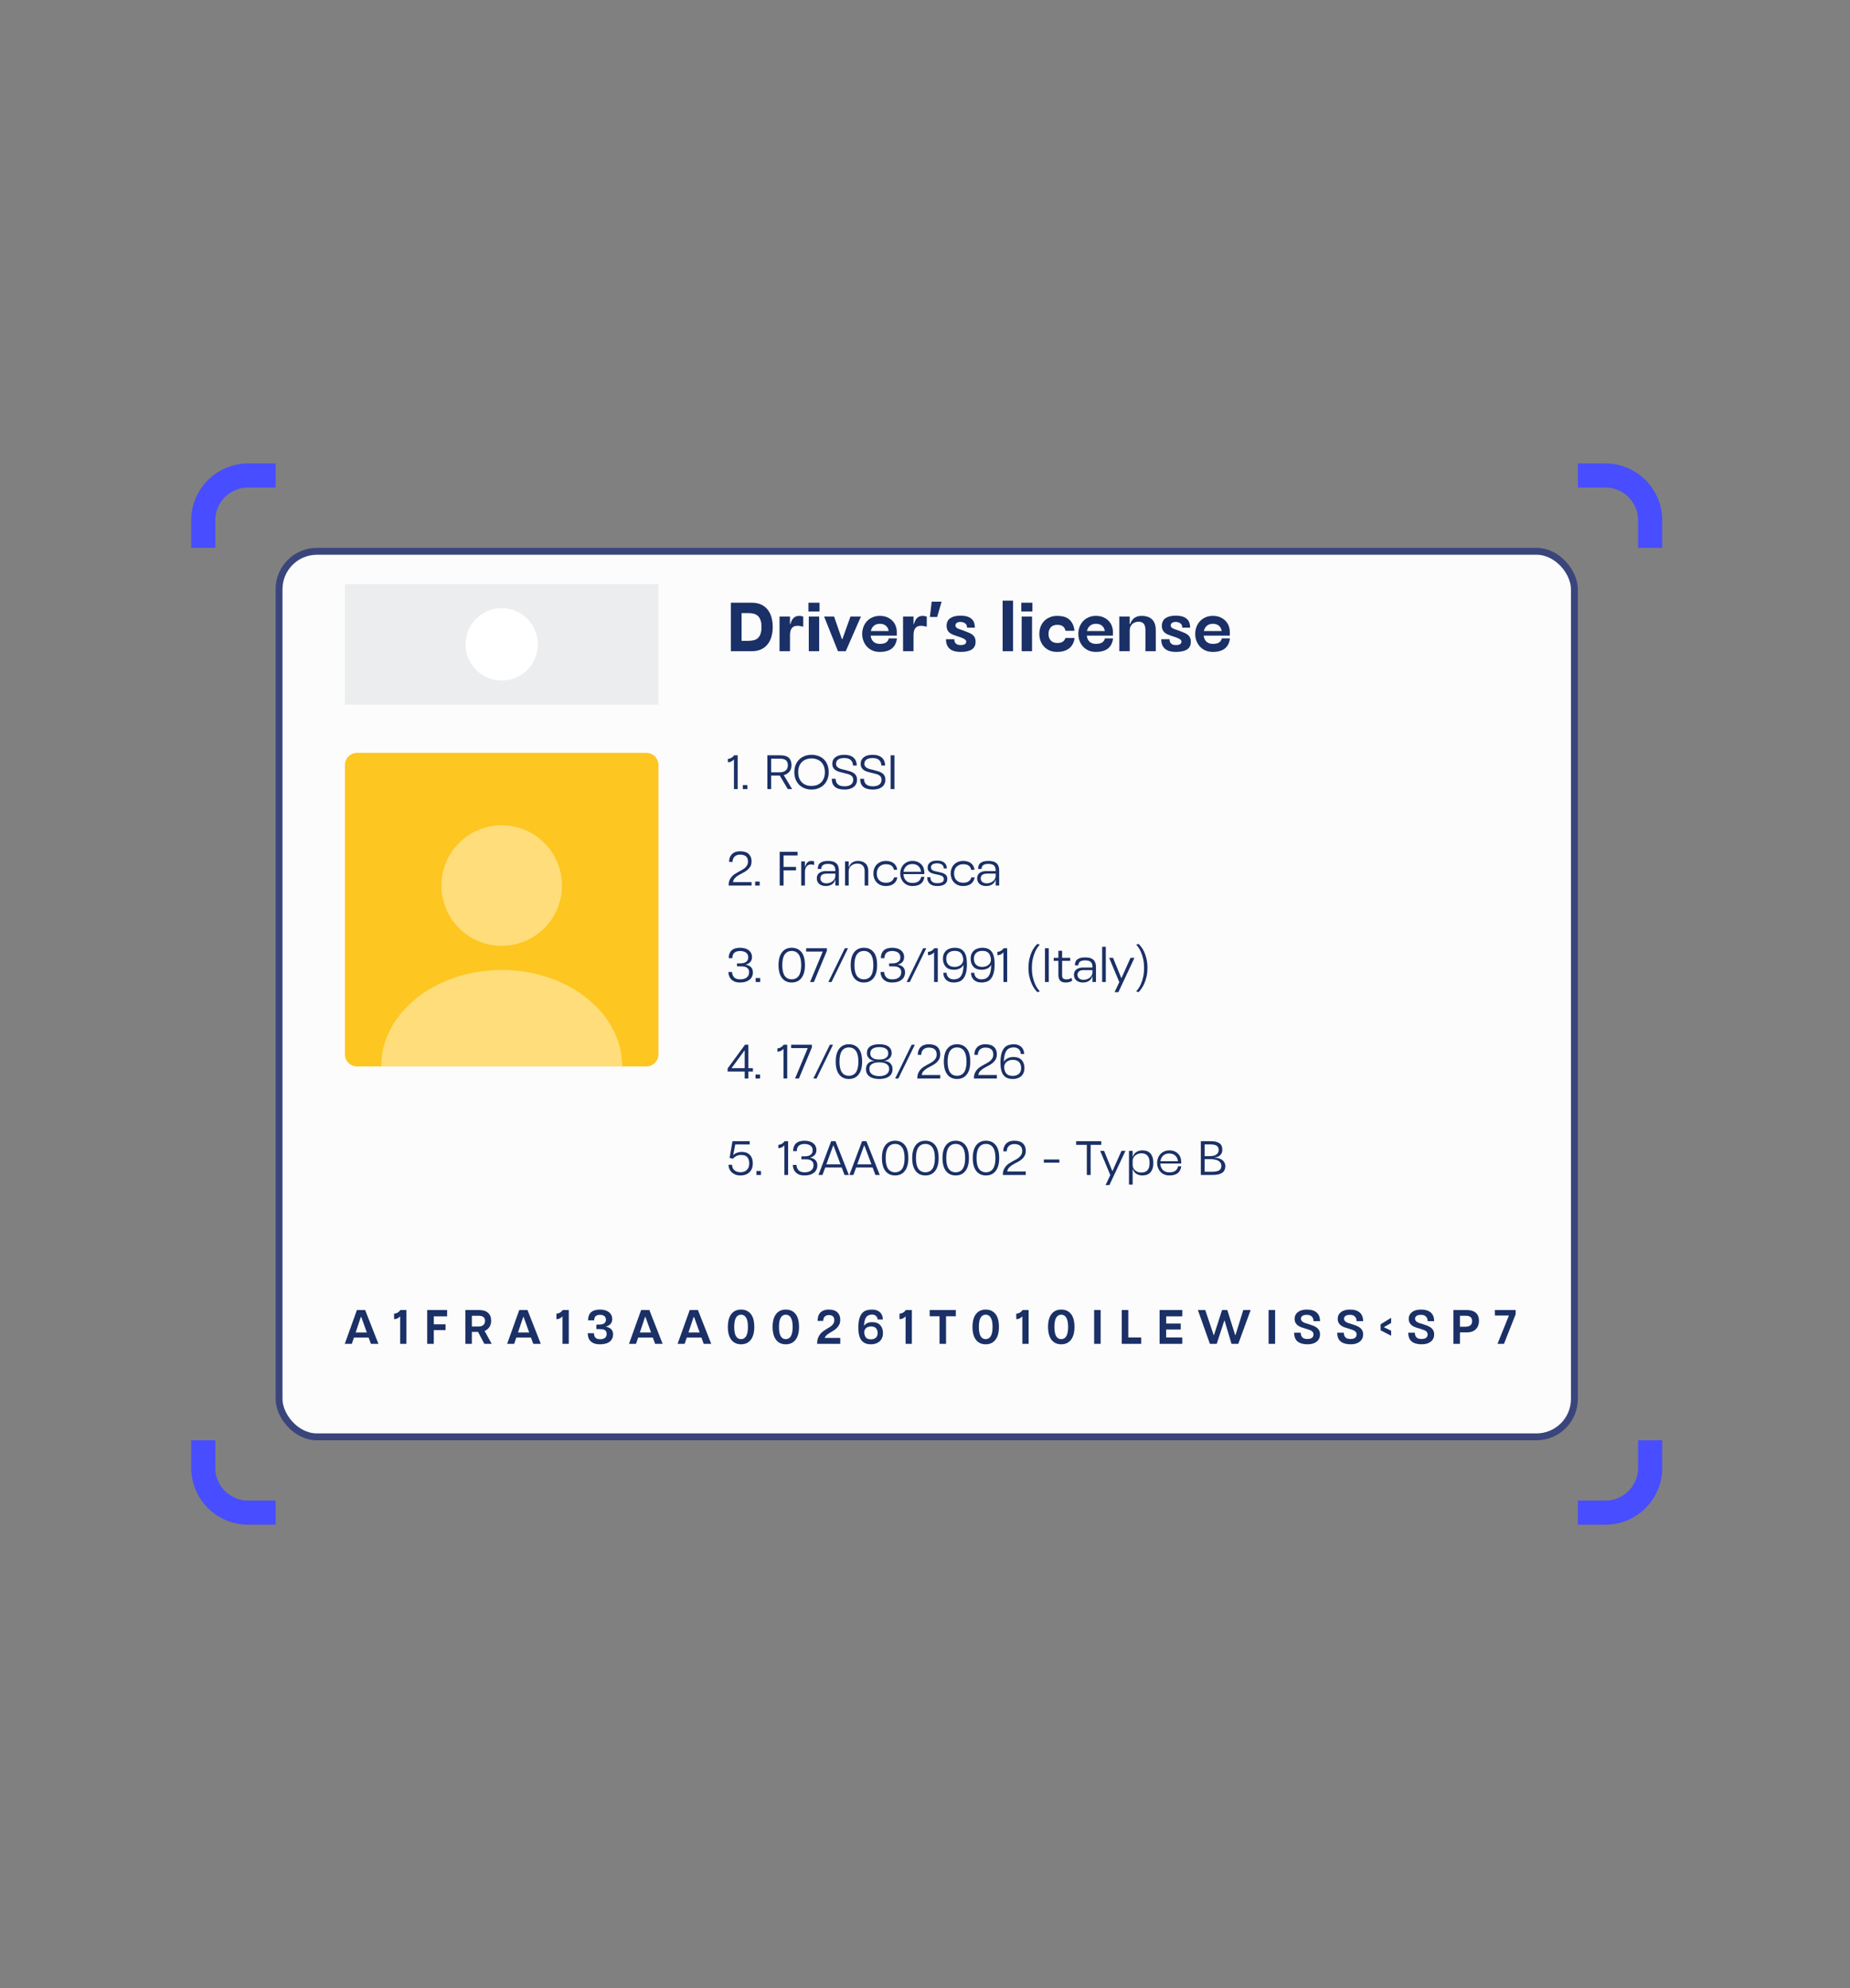 <svg width="537" height="577" viewBox="0 0 537 577" fill="none" xmlns="http://www.w3.org/2000/svg">
<rect x="0" y="0" width="537" height="577" fill="#808080" stroke="none"/>
<path d="M59 159V151C59 143.82 64.82 138 72 138H80" stroke="#484DFF" stroke-width="7"/>
<rect x="81" y="160" width="376" height="257" rx="11" fill="#FCFCFC"/>
<rect x="81" y="160" width="376" height="257" rx="11" stroke="#3A457C" stroke-width="2"/>
<path d="M191.125 169.5H100.125V204.5H191.125V169.5Z" fill="#001E3C" fill-opacity="0.069"/>
<path d="M145.625 197.5C151.424 197.5 156.125 192.799 156.125 187C156.125 181.201 151.424 176.5 145.625 176.5C139.826 176.5 135.125 181.201 135.125 187C135.125 192.799 139.826 197.5 145.625 197.5Z" fill="white"/>
<path d="M187.625 218.5H103.625C101.692 218.5 100.125 220.067 100.125 222V306C100.125 307.933 101.692 309.5 103.625 309.5H187.625C189.558 309.5 191.125 307.933 191.125 306V222C191.125 220.067 189.558 218.5 187.625 218.5Z" fill="#FDC620"/>
<path fill-rule="evenodd" clip-rule="evenodd" d="M157.999 244.626C164.834 251.46 164.834 262.54 157.999 269.374C151.165 276.209 140.085 276.209 133.251 269.374C126.416 262.54 126.416 251.46 133.251 244.626C140.085 237.791 151.165 237.791 157.999 244.626Z" fill="white" fill-opacity="0.403"/>
<path fill-rule="evenodd" clip-rule="evenodd" d="M110.625 309.5C110.625 294.036 126.295 281.5 145.625 281.5C164.955 281.5 180.625 294.036 180.625 309.5H110.625Z" fill="white" fill-opacity="0.403"/>
<path d="M218.223 174.917C219.269 174.917 220.174 175.098 220.939 175.46C221.703 175.809 222.334 176.298 222.83 176.929C223.326 177.559 223.695 178.303 223.937 179.162C224.178 180.02 224.299 180.952 224.299 181.958C224.299 182.951 224.178 183.876 223.937 184.735C223.695 185.593 223.326 186.338 222.83 186.968C222.334 187.598 221.703 188.095 220.939 188.457C220.174 188.819 219.269 189 218.223 189H212.147V174.917H218.223ZM215.265 185.982H217.177C217.686 185.982 218.176 185.935 218.645 185.841C219.115 185.747 219.524 185.56 219.872 185.278C220.235 184.996 220.516 184.594 220.717 184.071C220.932 183.534 221.039 182.83 221.039 181.958C221.039 181.087 220.932 180.389 220.717 179.866C220.503 179.329 220.215 178.92 219.852 178.639C219.504 178.357 219.095 178.169 218.625 178.075C218.156 177.981 217.666 177.935 217.156 177.935H215.265V185.982ZM226.274 189V178.94H229.312V181.154H229.412C229.654 180.309 229.976 179.698 230.378 179.323C230.78 178.934 231.324 178.739 232.008 178.739C232.356 178.739 232.739 178.806 233.155 178.94V181.878C232.9 181.811 232.625 181.75 232.33 181.697C232.035 181.643 231.746 181.616 231.465 181.616C231.035 181.616 230.68 181.69 230.398 181.838C230.117 181.985 229.895 182.193 229.734 182.461C229.573 182.716 229.459 183.018 229.392 183.367C229.339 183.702 229.312 184.064 229.312 184.453V189H226.274ZM237.883 177.472H234.664V174.917H237.883V177.472ZM237.783 178.94V189H234.765V178.94H237.783ZM243.24 189L239.217 178.94H242.114L244.367 185.459H244.528L246.862 178.94H249.9L245.494 189H243.24ZM252.726 184.473C252.82 185.251 253.101 185.848 253.571 186.264C254.04 186.666 254.644 186.867 255.381 186.867C256.146 186.867 256.736 186.74 257.152 186.485C257.568 186.23 257.849 185.828 257.997 185.278H260.351C260.029 187.893 258.366 189.201 255.361 189.201C254.583 189.201 253.879 189.067 253.249 188.799C252.632 188.517 252.102 188.142 251.659 187.672C251.217 187.189 250.875 186.633 250.633 186.002C250.392 185.372 250.271 184.695 250.271 183.97C250.271 183.246 250.392 182.569 250.633 181.938C250.875 181.294 251.217 180.738 251.659 180.268C252.102 179.799 252.632 179.43 253.249 179.162C253.879 178.88 254.583 178.739 255.361 178.739C256.193 178.739 256.917 178.873 257.534 179.142C258.151 179.41 258.668 179.765 259.083 180.208C259.499 180.637 259.808 181.133 260.009 181.697C260.21 182.247 260.311 182.81 260.311 183.387V184.473H252.726ZM257.957 183.145C257.93 182.891 257.856 182.636 257.735 182.381C257.628 182.126 257.467 181.898 257.253 181.697C257.051 181.496 256.797 181.335 256.488 181.214C256.18 181.093 255.824 181.033 255.422 181.033C254.684 181.033 254.094 181.227 253.651 181.616C253.209 181.992 252.92 182.502 252.786 183.145H257.957ZM262.13 189V178.94H265.168V181.154H265.269C265.51 180.309 265.832 179.698 266.235 179.323C266.637 178.934 267.18 178.739 267.864 178.739C268.213 178.739 268.595 178.806 269.011 178.94V181.878C268.756 181.811 268.481 181.75 268.186 181.697C267.891 181.643 267.603 181.616 267.321 181.616C266.892 181.616 266.537 181.69 266.255 181.838C265.973 181.985 265.752 182.193 265.591 182.461C265.43 182.716 265.316 183.018 265.249 183.367C265.195 183.702 265.168 184.064 265.168 184.453V189H262.13ZM272.03 179.061H269.917L270.44 174.615H273.317L272.03 179.061ZM280.706 182.16C280.706 181.851 280.653 181.589 280.545 181.375C280.438 181.16 280.291 180.993 280.103 180.872C279.928 180.738 279.721 180.644 279.479 180.59C279.251 180.523 279.01 180.49 278.755 180.49C278.352 180.49 278.017 180.577 277.749 180.751C277.481 180.912 277.346 181.167 277.346 181.516C277.346 181.717 277.4 181.885 277.507 182.019C277.628 182.153 277.782 182.274 277.97 182.381C278.158 182.475 278.379 182.562 278.634 182.642C278.889 182.723 279.164 182.817 279.459 182.924C280.009 183.139 280.505 183.333 280.948 183.508C281.404 183.668 281.799 183.87 282.135 184.111C282.47 184.339 282.725 184.621 282.899 184.956C283.087 185.291 283.181 185.727 283.181 186.264C283.181 186.827 283.067 187.303 282.839 187.692C282.624 188.068 282.316 188.37 281.913 188.598C281.525 188.812 281.062 188.966 280.525 189.06C280.002 189.154 279.425 189.201 278.795 189.201C278.178 189.201 277.608 189.134 277.085 189C276.575 188.866 276.133 188.651 275.757 188.356C275.395 188.061 275.107 187.679 274.892 187.209C274.691 186.74 274.59 186.177 274.59 185.519H277.004C277.004 186.069 277.159 186.492 277.467 186.787C277.789 187.069 278.252 187.209 278.855 187.209C279.915 187.209 280.451 186.874 280.465 186.203C280.465 186.002 280.391 185.835 280.244 185.7C280.096 185.553 279.888 185.419 279.62 185.298C279.365 185.164 279.057 185.037 278.694 184.916C278.332 184.795 277.943 184.668 277.528 184.534C277.125 184.399 276.756 184.259 276.421 184.111C276.086 183.95 275.791 183.762 275.536 183.548C275.294 183.32 275.107 183.058 274.972 182.763C274.838 182.455 274.771 182.092 274.771 181.677C274.771 180.644 275.127 179.886 275.838 179.403C276.562 178.92 277.528 178.679 278.735 178.679C279.526 178.679 280.19 178.759 280.726 178.92C281.263 179.081 281.699 179.316 282.034 179.625C282.37 179.92 282.611 180.282 282.758 180.711C282.906 181.14 282.98 181.623 282.98 182.16H280.706ZM294.051 189H291.033V174.313H294.051V189ZM299.675 177.472H296.456V174.917H299.675V177.472ZM299.574 178.94V189H296.556V178.94H299.574ZM311.913 185.157C311.832 185.841 311.651 186.438 311.369 186.948C311.088 187.458 310.726 187.88 310.283 188.215C309.84 188.537 309.331 188.785 308.754 188.96C308.177 189.121 307.553 189.201 306.883 189.201C306.065 189.201 305.334 189.067 304.69 188.799C304.046 188.517 303.503 188.142 303.06 187.672C302.618 187.189 302.276 186.633 302.034 186.002C301.806 185.372 301.692 184.695 301.692 183.97C301.692 183.246 301.806 182.569 302.034 181.938C302.276 181.294 302.618 180.738 303.06 180.268C303.503 179.799 304.046 179.43 304.69 179.162C305.334 178.88 306.065 178.739 306.883 178.739C307.527 178.739 308.13 178.806 308.693 178.94C309.27 179.075 309.773 179.309 310.202 179.645C310.645 179.98 311.014 180.429 311.309 180.993C311.604 181.543 311.799 182.233 311.892 183.065H309.277C309.049 181.911 308.258 181.335 306.903 181.335C306.058 181.335 305.421 181.583 304.992 182.079C304.562 182.575 304.348 183.206 304.348 183.97C304.348 184.775 304.576 185.419 305.032 185.902C305.488 186.371 306.112 186.606 306.903 186.606C307.56 186.606 308.07 186.492 308.432 186.264C308.807 186.022 309.089 185.654 309.277 185.157H311.913ZM315.46 184.473C315.554 185.251 315.836 185.848 316.305 186.264C316.775 186.666 317.378 186.867 318.116 186.867C318.88 186.867 319.471 186.74 319.886 186.485C320.302 186.23 320.584 185.828 320.731 185.278H323.085C322.763 187.893 321.1 189.201 318.096 189.201C317.318 189.201 316.614 189.067 315.983 188.799C315.366 188.517 314.837 188.142 314.394 187.672C313.951 187.189 313.609 186.633 313.368 186.002C313.126 185.372 313.006 184.695 313.006 183.97C313.006 183.246 313.126 182.569 313.368 181.938C313.609 181.294 313.951 180.738 314.394 180.268C314.837 179.799 315.366 179.43 315.983 179.162C316.614 178.88 317.318 178.739 318.096 178.739C318.927 178.739 319.652 178.873 320.269 179.142C320.886 179.41 321.402 179.765 321.818 180.208C322.234 180.637 322.542 181.133 322.743 181.697C322.945 182.247 323.045 182.81 323.045 183.387V184.473H315.46ZM320.691 183.145C320.664 182.891 320.591 182.636 320.47 182.381C320.363 182.126 320.202 181.898 319.987 181.697C319.786 181.496 319.531 181.335 319.223 181.214C318.914 181.093 318.559 181.033 318.156 181.033C317.418 181.033 316.828 181.227 316.386 181.616C315.943 181.992 315.655 182.502 315.521 183.145H320.691ZM330.518 180.429C330.183 180.429 329.861 180.483 329.553 180.59C329.244 180.684 328.969 180.838 328.728 181.053C328.486 181.254 328.292 181.516 328.144 181.838C327.997 182.146 327.923 182.515 327.923 182.944V189H324.905V178.94H327.923V181.053H328.104C328.346 180.302 328.735 179.732 329.271 179.343C329.808 178.94 330.545 178.739 331.484 178.739C332.021 178.739 332.53 178.813 333.013 178.961C333.496 179.095 333.919 179.323 334.281 179.645C334.656 179.967 334.951 180.396 335.166 180.932C335.38 181.469 335.488 182.139 335.488 182.944V189H332.49V182.944C332.49 182.046 332.322 181.402 331.987 181.013C331.652 180.624 331.162 180.429 330.518 180.429ZM343.185 182.16C343.185 181.851 343.132 181.589 343.024 181.375C342.917 181.16 342.77 180.993 342.582 180.872C342.407 180.738 342.2 180.644 341.958 180.59C341.73 180.523 341.489 180.49 341.234 180.49C340.831 180.49 340.496 180.577 340.228 180.751C339.96 180.912 339.825 181.167 339.825 181.516C339.825 181.717 339.879 181.885 339.986 182.019C340.107 182.153 340.261 182.274 340.449 182.381C340.637 182.475 340.858 182.562 341.113 182.642C341.368 182.723 341.643 182.817 341.938 182.924C342.488 183.139 342.984 183.333 343.427 183.508C343.883 183.668 344.279 183.87 344.614 184.111C344.949 184.339 345.204 184.621 345.378 184.956C345.566 185.291 345.66 185.727 345.66 186.264C345.66 186.827 345.546 187.303 345.318 187.692C345.103 188.068 344.795 188.37 344.393 188.598C344.004 188.812 343.541 188.966 343.004 189.06C342.481 189.154 341.904 189.201 341.274 189.201C340.657 189.201 340.087 189.134 339.564 189C339.054 188.866 338.612 188.651 338.236 188.356C337.874 188.061 337.586 187.679 337.371 187.209C337.17 186.74 337.069 186.177 337.069 185.519H339.483C339.483 186.069 339.638 186.492 339.946 186.787C340.268 187.069 340.731 187.209 341.334 187.209C342.394 187.209 342.931 186.874 342.944 186.203C342.944 186.002 342.87 185.835 342.723 185.7C342.575 185.553 342.367 185.419 342.099 185.298C341.844 185.164 341.536 185.037 341.173 184.916C340.811 184.795 340.422 184.668 340.007 184.534C339.604 184.399 339.235 184.259 338.9 184.111C338.565 183.95 338.27 183.762 338.015 183.548C337.773 183.32 337.586 183.058 337.451 182.763C337.317 182.455 337.25 182.092 337.25 181.677C337.25 180.644 337.606 179.886 338.317 179.403C339.041 178.92 340.007 178.679 341.214 178.679C342.005 178.679 342.669 178.759 343.205 178.92C343.742 179.081 344.178 179.316 344.513 179.625C344.849 179.92 345.09 180.282 345.238 180.711C345.385 181.14 345.459 181.623 345.459 182.16H343.185ZM349.391 184.473C349.485 185.251 349.767 185.848 350.236 186.264C350.706 186.666 351.309 186.867 352.047 186.867C352.812 186.867 353.402 186.74 353.818 186.485C354.233 186.23 354.515 185.828 354.663 185.278H357.017C356.695 187.893 355.032 189.201 352.027 189.201C351.249 189.201 350.545 189.067 349.915 188.799C349.298 188.517 348.768 188.142 348.325 187.672C347.883 187.189 347.541 186.633 347.299 186.002C347.058 185.372 346.937 184.695 346.937 183.97C346.937 183.246 347.058 182.569 347.299 181.938C347.541 181.294 347.883 180.738 348.325 180.268C348.768 179.799 349.298 179.43 349.915 179.162C350.545 178.88 351.249 178.739 352.027 178.739C352.859 178.739 353.583 178.873 354.2 179.142C354.817 179.41 355.333 179.765 355.749 180.208C356.165 180.637 356.473 181.133 356.675 181.697C356.876 182.247 356.976 182.81 356.976 183.387V184.473H349.391ZM354.622 183.145C354.596 182.891 354.522 182.636 354.401 182.381C354.294 182.126 354.133 181.898 353.918 181.697C353.717 181.496 353.462 181.335 353.154 181.214C352.845 181.093 352.49 181.033 352.087 181.033C351.35 181.033 350.76 181.227 350.317 181.616C349.874 181.992 349.586 182.502 349.452 183.145H354.622Z" fill="#1A3066"/>
<path d="M213.044 220.418H213.016C212.885 220.577 212.675 220.745 212.386 220.922C212.097 221.099 211.728 221.197 211.28 221.216V220.236C211.523 220.227 211.737 220.189 211.924 220.124C212.111 220.049 212.279 219.965 212.428 219.872C212.577 219.769 212.708 219.657 212.82 219.536C212.932 219.415 213.025 219.303 213.1 219.2H214.122V229H213.044V220.418ZM215.621 229V227.852H216.937V229H215.621ZM222.741 219.2H226.437C227.604 219.2 228.449 219.447 228.971 219.942C229.494 220.427 229.755 221.137 229.755 222.07C229.755 222.789 229.559 223.405 229.167 223.918C228.775 224.422 228.22 224.767 227.501 224.954L229.923 229H228.663L226.339 225.08H223.847V229H222.741V219.2ZM223.847 224.142H226.339C227.049 224.142 227.618 223.969 228.047 223.624C228.477 223.269 228.691 222.756 228.691 222.084C228.691 221.44 228.509 220.964 228.145 220.656C227.781 220.339 227.175 220.18 226.325 220.18H223.847V224.142ZM230.575 224.1C230.575 223.288 230.706 222.569 230.967 221.944C231.228 221.319 231.583 220.796 232.031 220.376C232.479 219.947 233.006 219.62 233.613 219.396C234.22 219.172 234.868 219.06 235.559 219.06C236.25 219.06 236.898 219.167 237.505 219.382C238.112 219.587 238.639 219.9 239.087 220.32C239.535 220.74 239.89 221.267 240.151 221.902C240.412 222.527 240.543 223.26 240.543 224.1C240.543 224.903 240.412 225.617 240.151 226.242C239.89 226.867 239.535 227.395 239.087 227.824C238.639 228.253 238.112 228.58 237.505 228.804C236.898 229.028 236.25 229.14 235.559 229.14C234.868 229.14 234.22 229.028 233.613 228.804C233.006 228.58 232.479 228.253 232.031 227.824C231.583 227.395 231.228 226.867 230.967 226.242C230.706 225.617 230.575 224.903 230.575 224.1ZM231.695 224.1C231.695 224.772 231.793 225.36 231.989 225.864C232.194 226.359 232.47 226.774 232.815 227.11C233.17 227.437 233.58 227.684 234.047 227.852C234.514 228.011 235.018 228.09 235.559 228.09C236.1 228.09 236.604 228.011 237.071 227.852C237.547 227.684 237.958 227.437 238.303 227.11C238.658 226.774 238.933 226.359 239.129 225.864C239.334 225.36 239.437 224.772 239.437 224.1C239.437 223.428 239.334 222.845 239.129 222.35C238.933 221.846 238.658 221.431 238.303 221.104C237.958 220.768 237.547 220.521 237.071 220.362C236.604 220.194 236.1 220.11 235.559 220.11C235.018 220.11 234.514 220.194 234.047 220.362C233.58 220.521 233.17 220.768 232.815 221.104C232.47 221.431 232.194 221.846 231.989 222.35C231.793 222.845 231.695 223.428 231.695 224.1ZM247.59 222.168C247.59 221.515 247.384 220.992 246.974 220.6C246.563 220.199 245.928 219.998 245.07 219.998C244.752 219.998 244.449 220.026 244.16 220.082C243.87 220.138 243.614 220.231 243.39 220.362C243.175 220.493 243.002 220.665 242.872 220.88C242.741 221.085 242.676 221.342 242.676 221.65C242.676 221.977 242.76 222.243 242.928 222.448C243.096 222.653 243.306 222.821 243.558 222.952C243.819 223.073 244.099 223.171 244.398 223.246C244.696 223.321 244.976 223.386 245.238 223.442C245.714 223.563 246.162 223.685 246.582 223.806C247.011 223.927 247.384 224.091 247.702 224.296C248.028 224.492 248.285 224.749 248.472 225.066C248.668 225.383 248.766 225.799 248.766 226.312C248.766 226.769 248.677 227.175 248.5 227.53C248.332 227.875 248.089 228.169 247.772 228.412C247.454 228.645 247.072 228.827 246.624 228.958C246.185 229.079 245.695 229.14 245.154 229.14C243.903 229.14 242.97 228.879 242.354 228.356C241.747 227.833 241.444 227.059 241.444 226.032H242.564C242.564 226.723 242.778 227.259 243.208 227.642C243.646 228.015 244.29 228.202 245.14 228.202C245.924 228.202 246.54 228.039 246.988 227.712C247.436 227.385 247.66 226.919 247.66 226.312C247.66 225.939 247.58 225.645 247.422 225.43C247.272 225.215 247.072 225.043 246.82 224.912C246.568 224.772 246.278 224.665 245.952 224.59C245.625 224.515 245.284 224.431 244.93 224.338C244.528 224.235 244.127 224.133 243.726 224.03C243.334 223.927 242.979 223.783 242.662 223.596C242.344 223.409 242.088 223.162 241.892 222.854C241.696 222.546 241.598 222.14 241.598 221.636C241.598 220.843 241.901 220.217 242.508 219.76C243.114 219.293 243.968 219.06 245.07 219.06C245.695 219.06 246.236 219.139 246.694 219.298C247.151 219.447 247.524 219.662 247.814 219.942C248.112 220.222 248.332 220.553 248.472 220.936C248.621 221.309 248.696 221.72 248.696 222.168H247.59ZM255.82 222.168C255.82 221.515 255.615 220.992 255.204 220.6C254.794 220.199 254.159 219.998 253.3 219.998C252.983 219.998 252.68 220.026 252.39 220.082C252.101 220.138 251.844 220.231 251.62 220.362C251.406 220.493 251.233 220.665 251.102 220.88C250.972 221.085 250.906 221.342 250.906 221.65C250.906 221.977 250.99 222.243 251.158 222.448C251.326 222.653 251.536 222.821 251.788 222.952C252.05 223.073 252.33 223.171 252.628 223.246C252.927 223.321 253.207 223.386 253.468 223.442C253.944 223.563 254.392 223.685 254.812 223.806C255.242 223.927 255.615 224.091 255.932 224.296C256.259 224.492 256.516 224.749 256.702 225.066C256.898 225.383 256.996 225.799 256.996 226.312C256.996 226.769 256.908 227.175 256.73 227.53C256.562 227.875 256.32 228.169 256.002 228.412C255.685 228.645 255.302 228.827 254.854 228.958C254.416 229.079 253.926 229.14 253.384 229.14C252.134 229.14 251.2 228.879 250.584 228.356C249.978 227.833 249.674 227.059 249.674 226.032H250.794C250.794 226.723 251.009 227.259 251.438 227.642C251.877 228.015 252.521 228.202 253.37 228.202C254.154 228.202 254.77 228.039 255.218 227.712C255.666 227.385 255.89 226.919 255.89 226.312C255.89 225.939 255.811 225.645 255.652 225.43C255.503 225.215 255.302 225.043 255.05 224.912C254.798 224.772 254.509 224.665 254.182 224.59C253.856 224.515 253.515 224.431 253.16 224.338C252.759 224.235 252.358 224.133 251.956 224.03C251.564 223.927 251.21 223.783 250.892 223.596C250.575 223.409 250.318 223.162 250.122 222.854C249.926 222.546 249.828 222.14 249.828 221.636C249.828 220.843 250.132 220.217 250.738 219.76C251.345 219.293 252.199 219.06 253.3 219.06C253.926 219.06 254.467 219.139 254.924 219.298C255.382 219.447 255.755 219.662 256.044 219.942C256.343 220.222 256.562 220.553 256.702 220.936C256.852 221.309 256.926 221.72 256.926 222.168H255.82ZM258.521 219.2H259.627V229H258.521V219.2Z" fill="#1A3066"/>
<path d="M211.63 250.14C211.63 249.739 211.686 249.351 211.798 248.978C211.919 248.605 212.106 248.278 212.358 247.998C212.619 247.709 212.951 247.48 213.352 247.312C213.763 247.144 214.257 247.06 214.836 247.06C215.937 247.06 216.763 247.317 217.314 247.83C217.874 248.343 218.154 249.057 218.154 249.972C218.154 250.588 218.028 251.101 217.776 251.512C217.533 251.913 217.225 252.263 216.852 252.562C216.479 252.851 216.068 253.108 215.62 253.332C215.181 253.547 214.761 253.775 214.36 254.018C213.968 254.251 213.623 254.522 213.324 254.83C213.035 255.129 212.853 255.507 212.778 255.964V255.992H218.154V257H211.49C211.49 256.431 211.569 255.941 211.728 255.53C211.896 255.119 212.111 254.765 212.372 254.466C212.633 254.158 212.932 253.892 213.268 253.668C213.604 253.444 213.949 253.239 214.304 253.052C214.659 252.856 215.004 252.669 215.34 252.492C215.676 252.305 215.975 252.1 216.236 251.876C216.497 251.643 216.707 251.381 216.866 251.092C217.034 250.793 217.118 250.439 217.118 250.028C217.118 249.664 217.062 249.356 216.95 249.104C216.838 248.852 216.679 248.647 216.474 248.488C216.278 248.329 216.04 248.213 215.76 248.138C215.48 248.063 215.172 248.026 214.836 248.026C214.444 248.026 214.108 248.087 213.828 248.208C213.557 248.32 213.333 248.474 213.156 248.67C212.979 248.866 212.848 249.09 212.764 249.342C212.68 249.594 212.638 249.86 212.638 250.14H211.63ZM219.203 257V255.852H220.519V257H219.203ZM226.323 257V247.2H231.503V248.264H227.443V251.582H231.055V252.59H227.443V257H226.323ZM232.569 257V250H233.647V251.54H233.717C233.885 250.952 234.109 250.527 234.389 250.266C234.678 249.995 235.061 249.86 235.537 249.86C235.77 249.86 236.031 249.907 236.321 250V251.036C236.143 250.989 235.98 250.952 235.831 250.924C235.681 250.896 235.532 250.882 235.383 250.882C235.075 250.882 234.809 250.947 234.585 251.078C234.37 251.199 234.193 251.363 234.053 251.568C233.913 251.764 233.81 251.993 233.745 252.254C233.679 252.515 233.647 252.781 233.647 253.052V257H232.569ZM240.316 250.714C239.028 250.714 238.384 251.199 238.384 252.17H237.376C237.376 251.339 237.632 250.747 238.146 250.392C238.668 250.037 239.387 249.86 240.302 249.86C240.778 249.86 241.212 249.902 241.604 249.986C241.996 250.07 242.332 250.219 242.612 250.434C242.892 250.649 243.106 250.938 243.256 251.302C243.414 251.666 243.494 252.128 243.494 252.688V257H242.472V255.39H242.402C242.224 255.978 241.893 256.417 241.408 256.706C240.932 256.995 240.367 257.14 239.714 257.14C239.34 257.14 238.995 257.093 238.678 257C238.36 256.907 238.085 256.767 237.852 256.58C237.618 256.384 237.432 256.151 237.292 255.88C237.161 255.6 237.096 255.278 237.096 254.914C237.096 254.242 237.329 253.724 237.796 253.36C238.272 252.987 238.939 252.8 239.798 252.8H242.472V252.59C242.472 252.226 242.425 251.927 242.332 251.694C242.238 251.451 242.098 251.26 241.912 251.12C241.734 250.971 241.51 250.868 241.24 250.812C240.969 250.747 240.661 250.714 240.316 250.714ZM242.472 253.542H239.952C239.317 253.542 238.855 253.668 238.566 253.92C238.276 254.163 238.132 254.494 238.132 254.914C238.132 255.353 238.29 255.703 238.608 255.964C238.925 256.225 239.35 256.356 239.882 256.356C240.264 256.356 240.614 256.295 240.932 256.174C241.249 256.053 241.52 255.894 241.744 255.698C241.977 255.502 242.154 255.278 242.276 255.026C242.406 254.765 242.472 254.499 242.472 254.228V253.542ZM248.855 250.616C248.491 250.616 248.155 250.677 247.847 250.798C247.539 250.91 247.273 251.064 247.049 251.26C246.834 251.456 246.661 251.685 246.531 251.946C246.409 252.207 246.349 252.487 246.349 252.786V257H245.285V250H246.349V251.61H246.447C246.615 251.05 246.932 250.621 247.399 250.322C247.865 250.014 248.425 249.86 249.079 249.86C249.452 249.86 249.816 249.911 250.171 250.014C250.525 250.107 250.838 250.266 251.109 250.49C251.389 250.714 251.613 251.013 251.781 251.386C251.949 251.759 252.033 252.226 252.033 252.786V257H250.983V252.786C250.983 252.394 250.927 252.063 250.815 251.792C250.703 251.512 250.549 251.288 250.353 251.12C250.157 250.943 249.928 250.817 249.667 250.742C249.415 250.658 249.144 250.616 248.855 250.616ZM260.491 254.62C260.342 255.441 259.978 256.067 259.399 256.496C258.83 256.925 258.074 257.14 257.131 257.14C256.562 257.14 256.053 257.047 255.605 256.86C255.157 256.664 254.779 256.403 254.471 256.076C254.163 255.74 253.925 255.353 253.757 254.914C253.598 254.475 253.519 254.004 253.519 253.5C253.519 252.996 253.598 252.525 253.757 252.086C253.925 251.638 254.163 251.251 254.471 250.924C254.779 250.597 255.157 250.341 255.605 250.154C256.053 249.958 256.562 249.86 257.131 249.86C257.551 249.86 257.948 249.907 258.321 250C258.704 250.093 259.04 250.247 259.329 250.462C259.628 250.667 259.87 250.933 260.057 251.26C260.253 251.577 260.379 251.969 260.435 252.436H259.469C259.394 251.932 259.166 251.535 258.783 251.246C258.4 250.957 257.85 250.812 257.131 250.812C256.692 250.812 256.31 250.887 255.983 251.036C255.656 251.176 255.381 251.367 255.157 251.61C254.942 251.853 254.779 252.137 254.667 252.464C254.555 252.791 254.499 253.136 254.499 253.5C254.499 253.892 254.555 254.251 254.667 254.578C254.779 254.905 254.947 255.189 255.171 255.432C255.395 255.665 255.67 255.852 255.997 255.992C256.324 256.123 256.702 256.188 257.131 256.188C257.803 256.188 258.335 256.053 258.727 255.782C259.128 255.502 259.394 255.115 259.525 254.62H260.491ZM262.235 253.682C262.273 254.447 262.515 255.068 262.963 255.544C263.421 256.011 264.051 256.244 264.853 256.244C265.609 256.244 266.193 256.09 266.603 255.782C267.023 255.474 267.289 255.035 267.401 254.466H268.325C268.213 255.343 267.868 256.011 267.289 256.468C266.72 256.916 265.908 257.14 264.853 257.14C264.312 257.14 263.822 257.047 263.383 256.86C262.954 256.664 262.585 256.403 262.277 256.076C261.969 255.74 261.731 255.353 261.563 254.914C261.395 254.475 261.311 254.004 261.311 253.5C261.311 252.996 261.395 252.525 261.563 252.086C261.731 251.638 261.969 251.251 262.277 250.924C262.585 250.597 262.954 250.341 263.383 250.154C263.822 249.958 264.312 249.86 264.853 249.86C265.432 249.86 265.936 249.953 266.365 250.14C266.795 250.327 267.154 250.574 267.443 250.882C267.733 251.181 267.947 251.526 268.087 251.918C268.227 252.301 268.297 252.693 268.297 253.094V253.682H262.235ZM267.359 253.01C267.331 252.721 267.261 252.441 267.149 252.17C267.037 251.899 266.879 251.661 266.673 251.456C266.468 251.241 266.216 251.073 265.917 250.952C265.619 250.821 265.264 250.756 264.853 250.756C264.097 250.756 263.5 250.966 263.061 251.386C262.623 251.797 262.357 252.338 262.263 253.01H267.359ZM273.944 252.044C273.944 251.521 273.762 251.143 273.398 250.91C273.034 250.667 272.572 250.546 272.012 250.546C271.489 250.546 271.06 250.644 270.724 250.84C270.397 251.036 270.234 251.339 270.234 251.75C270.234 251.974 270.29 252.156 270.402 252.296C270.514 252.436 270.663 252.553 270.85 252.646C271.037 252.73 271.251 252.8 271.494 252.856C271.746 252.912 272.003 252.968 272.264 253.024C272.619 253.099 272.959 253.178 273.286 253.262C273.613 253.346 273.902 253.463 274.154 253.612C274.406 253.752 274.607 253.939 274.756 254.172C274.905 254.396 274.98 254.699 274.98 255.082C274.98 255.446 274.905 255.759 274.756 256.02C274.607 256.281 274.401 256.496 274.14 256.664C273.879 256.832 273.566 256.953 273.202 257.028C272.838 257.103 272.437 257.14 271.998 257.14C271.569 257.14 271.177 257.089 270.822 256.986C270.477 256.883 270.178 256.725 269.926 256.51C269.674 256.295 269.478 256.029 269.338 255.712C269.207 255.385 269.142 255.007 269.142 254.578H270.066C270.066 255.194 270.243 255.637 270.598 255.908C270.962 256.179 271.433 256.314 272.012 256.314C272.619 256.314 273.095 256.225 273.44 256.048C273.795 255.871 273.972 255.558 273.972 255.11C273.972 254.877 273.911 254.685 273.79 254.536C273.678 254.387 273.519 254.265 273.314 254.172C273.118 254.069 272.885 253.99 272.614 253.934C272.353 253.869 272.073 253.808 271.774 253.752C271.457 253.687 271.144 253.617 270.836 253.542C270.537 253.458 270.271 253.346 270.038 253.206C269.805 253.066 269.618 252.889 269.478 252.674C269.338 252.45 269.268 252.161 269.268 251.806C269.268 251.143 269.506 250.639 269.982 250.294C270.458 249.939 271.125 249.762 271.984 249.762C272.964 249.762 273.683 249.972 274.14 250.392C274.607 250.803 274.84 251.353 274.84 252.044H273.944ZM282.927 254.62C282.777 255.441 282.413 256.067 281.835 256.496C281.265 256.925 280.509 257.14 279.567 257.14C278.997 257.14 278.489 257.047 278.041 256.86C277.593 256.664 277.215 256.403 276.907 256.076C276.599 255.74 276.361 255.353 276.193 254.914C276.034 254.475 275.955 254.004 275.955 253.5C275.955 252.996 276.034 252.525 276.193 252.086C276.361 251.638 276.599 251.251 276.907 250.924C277.215 250.597 277.593 250.341 278.041 250.154C278.489 249.958 278.997 249.86 279.567 249.86C279.987 249.86 280.383 249.907 280.757 250C281.139 250.093 281.475 250.247 281.765 250.462C282.063 250.667 282.306 250.933 282.493 251.26C282.689 251.577 282.815 251.969 282.871 252.436H281.905C281.83 251.932 281.601 251.535 281.219 251.246C280.836 250.957 280.285 250.812 279.567 250.812C279.128 250.812 278.745 250.887 278.419 251.036C278.092 251.176 277.817 251.367 277.593 251.61C277.378 251.853 277.215 252.137 277.103 252.464C276.991 252.791 276.935 253.136 276.935 253.5C276.935 253.892 276.991 254.251 277.103 254.578C277.215 254.905 277.383 255.189 277.607 255.432C277.831 255.665 278.106 255.852 278.433 255.992C278.759 256.123 279.137 256.188 279.567 256.188C280.239 256.188 280.771 256.053 281.163 255.782C281.564 255.502 281.83 255.115 281.961 254.62H282.927ZM286.855 250.714C285.567 250.714 284.923 251.199 284.923 252.17H283.915C283.915 251.339 284.172 250.747 284.685 250.392C285.208 250.037 285.926 249.86 286.841 249.86C287.317 249.86 287.751 249.902 288.143 249.986C288.535 250.07 288.871 250.219 289.151 250.434C289.431 250.649 289.646 250.938 289.795 251.302C289.954 251.666 290.033 252.128 290.033 252.688V257H289.011V255.39H288.941C288.764 255.978 288.432 256.417 287.947 256.706C287.471 256.995 286.906 257.14 286.253 257.14C285.88 257.14 285.534 257.093 285.217 257C284.9 256.907 284.624 256.767 284.391 256.58C284.158 256.384 283.971 256.151 283.831 255.88C283.7 255.6 283.635 255.278 283.635 254.914C283.635 254.242 283.868 253.724 284.335 253.36C284.811 252.987 285.478 252.8 286.337 252.8H289.011V252.59C289.011 252.226 288.964 251.927 288.871 251.694C288.778 251.451 288.638 251.26 288.451 251.12C288.274 250.971 288.05 250.868 287.779 250.812C287.508 250.747 287.2 250.714 286.855 250.714ZM289.011 253.542H286.491C285.856 253.542 285.394 253.668 285.105 253.92C284.816 254.163 284.671 254.494 284.671 254.914C284.671 255.353 284.83 255.703 285.147 255.964C285.464 256.225 285.889 256.356 286.421 256.356C286.804 256.356 287.154 256.295 287.471 256.174C287.788 256.053 288.059 255.894 288.283 255.698C288.516 255.502 288.694 255.278 288.815 255.026C288.946 254.765 289.011 254.499 289.011 254.228V253.542Z" fill="#1A3066"/>
<path d="M212.484 282.088C212.531 282.751 212.741 283.273 213.114 283.656C213.487 284.039 214.071 284.23 214.864 284.23C215.209 284.23 215.536 284.193 215.844 284.118C216.152 284.034 216.423 283.913 216.656 283.754C216.899 283.586 217.09 283.376 217.23 283.124C217.37 282.863 217.44 282.55 217.44 282.186C217.44 281.729 217.342 281.383 217.146 281.15C216.95 280.907 216.707 280.735 216.418 280.632C216.129 280.529 215.825 280.473 215.508 280.464C215.2 280.455 214.925 280.45 214.682 280.45H213.926V279.596H214.682C214.897 279.596 215.149 279.582 215.438 279.554C215.727 279.526 216.003 279.451 216.264 279.33C216.525 279.209 216.745 279.031 216.922 278.798C217.099 278.565 217.188 278.243 217.188 277.832C217.188 277.477 217.118 277.183 216.978 276.95C216.838 276.717 216.656 276.53 216.432 276.39C216.208 276.25 215.956 276.152 215.676 276.096C215.396 276.031 215.116 275.998 214.836 275.998C214.108 275.998 213.548 276.171 213.156 276.516C212.773 276.861 212.582 277.384 212.582 278.084H211.518C211.518 277.123 211.789 276.381 212.33 275.858C212.881 275.326 213.725 275.06 214.864 275.06C215.321 275.06 215.755 275.116 216.166 275.228C216.577 275.331 216.936 275.494 217.244 275.718C217.561 275.942 217.813 276.227 218 276.572C218.187 276.908 218.28 277.309 218.28 277.776C218.28 278.121 218.224 278.42 218.112 278.672C218.009 278.915 217.869 279.125 217.692 279.302C217.515 279.47 217.309 279.61 217.076 279.722C216.852 279.825 216.619 279.904 216.376 279.96C216.656 279.997 216.922 280.067 217.174 280.17C217.435 280.263 217.669 280.399 217.874 280.576C218.079 280.744 218.243 280.963 218.364 281.234C218.485 281.495 218.546 281.822 218.546 282.214C218.546 282.671 218.457 283.082 218.28 283.446C218.112 283.801 217.865 284.104 217.538 284.356C217.221 284.608 216.833 284.804 216.376 284.944C215.919 285.075 215.401 285.14 214.822 285.14C214.178 285.14 213.641 285.051 213.212 284.874C212.792 284.687 212.451 284.449 212.19 284.16C211.929 283.871 211.737 283.544 211.616 283.18C211.504 282.816 211.439 282.452 211.42 282.088H212.484ZM219.353 285V283.852H220.669V285H219.353ZM225.984 280.1C225.984 278.476 226.32 277.23 226.992 276.362C227.664 275.494 228.602 275.06 229.806 275.06C231.01 275.06 231.952 275.48 232.634 276.32C233.315 277.151 233.656 278.411 233.656 280.1C233.656 281.724 233.315 282.97 232.634 283.838C231.962 284.706 231.019 285.14 229.806 285.14C228.602 285.14 227.664 284.706 226.992 283.838C226.32 282.97 225.984 281.724 225.984 280.1ZM227.076 280.1C227.076 281.491 227.309 282.527 227.776 283.208C228.252 283.88 228.928 284.216 229.806 284.216C230.692 284.216 231.374 283.88 231.85 283.208C232.326 282.527 232.564 281.491 232.564 280.1C232.564 278.709 232.326 277.678 231.85 277.006C231.374 276.325 230.692 275.984 229.806 275.984C228.928 275.984 228.252 276.325 227.776 277.006C227.309 277.678 227.076 278.709 227.076 280.1ZM235.135 285L238.817 276.166H234.001V275.2H240.021V275.942L236.255 285H235.135ZM245.228 275.2H246.152L241.364 285H240.44L245.228 275.2ZM246.929 280.1C246.929 278.476 247.265 277.23 247.937 276.362C248.609 275.494 249.547 275.06 250.751 275.06C251.955 275.06 252.898 275.48 253.579 276.32C254.26 277.151 254.601 278.411 254.601 280.1C254.601 281.724 254.26 282.97 253.579 283.838C252.907 284.706 251.964 285.14 250.751 285.14C249.547 285.14 248.609 284.706 247.937 283.838C247.265 282.97 246.929 281.724 246.929 280.1ZM248.021 280.1C248.021 281.491 248.254 282.527 248.721 283.208C249.197 283.88 249.874 284.216 250.751 284.216C251.638 284.216 252.319 283.88 252.795 283.208C253.271 282.527 253.509 281.491 253.509 280.1C253.509 278.709 253.271 277.678 252.795 277.006C252.319 276.325 251.638 275.984 250.751 275.984C249.874 275.984 249.197 276.325 248.721 277.006C248.254 277.678 248.021 278.709 248.021 280.1ZM256.644 282.088C256.691 282.751 256.901 283.273 257.274 283.656C257.647 284.039 258.231 284.23 259.024 284.23C259.369 284.23 259.696 284.193 260.004 284.118C260.312 284.034 260.583 283.913 260.816 283.754C261.059 283.586 261.25 283.376 261.39 283.124C261.53 282.863 261.6 282.55 261.6 282.186C261.6 281.729 261.502 281.383 261.306 281.15C261.11 280.907 260.867 280.735 260.578 280.632C260.289 280.529 259.985 280.473 259.668 280.464C259.36 280.455 259.085 280.45 258.842 280.45H258.086V279.596H258.842C259.057 279.596 259.309 279.582 259.598 279.554C259.887 279.526 260.163 279.451 260.424 279.33C260.685 279.209 260.905 279.031 261.082 278.798C261.259 278.565 261.348 278.243 261.348 277.832C261.348 277.477 261.278 277.183 261.138 276.95C260.998 276.717 260.816 276.53 260.592 276.39C260.368 276.25 260.116 276.152 259.836 276.096C259.556 276.031 259.276 275.998 258.996 275.998C258.268 275.998 257.708 276.171 257.316 276.516C256.933 276.861 256.742 277.384 256.742 278.084H255.678C255.678 277.123 255.949 276.381 256.49 275.858C257.041 275.326 257.885 275.06 259.024 275.06C259.481 275.06 259.915 275.116 260.326 275.228C260.737 275.331 261.096 275.494 261.404 275.718C261.721 275.942 261.973 276.227 262.16 276.572C262.347 276.908 262.44 277.309 262.44 277.776C262.44 278.121 262.384 278.42 262.272 278.672C262.169 278.915 262.029 279.125 261.852 279.302C261.675 279.47 261.469 279.61 261.236 279.722C261.012 279.825 260.779 279.904 260.536 279.96C260.816 279.997 261.082 280.067 261.334 280.17C261.595 280.263 261.829 280.399 262.034 280.576C262.239 280.744 262.403 280.963 262.524 281.234C262.645 281.495 262.706 281.822 262.706 282.214C262.706 282.671 262.617 283.082 262.44 283.446C262.272 283.801 262.025 284.104 261.698 284.356C261.381 284.608 260.993 284.804 260.536 284.944C260.079 285.075 259.561 285.14 258.982 285.14C258.338 285.14 257.801 285.051 257.372 284.874C256.952 284.687 256.611 284.449 256.35 284.16C256.089 283.871 255.897 283.544 255.776 283.18C255.664 282.816 255.599 282.452 255.58 282.088H256.644ZM267.951 275.2H268.875L264.087 285H263.163L267.951 275.2ZM271.136 276.418H271.108C270.977 276.577 270.767 276.745 270.478 276.922C270.188 277.099 269.82 277.197 269.372 277.216V276.236C269.614 276.227 269.829 276.189 270.016 276.124C270.202 276.049 270.37 275.965 270.52 275.872C270.669 275.769 270.8 275.657 270.912 275.536C271.024 275.415 271.117 275.303 271.192 275.2H272.214V285H271.136V276.418ZM274.762 282.312C274.781 282.9 274.982 283.367 275.364 283.712C275.756 284.057 276.251 284.23 276.848 284.23C277.287 284.23 277.674 284.16 278.01 284.02C278.356 283.88 278.65 283.647 278.892 283.32C279.144 282.993 279.336 282.559 279.466 282.018C279.606 281.477 279.681 280.809 279.69 280.016C279.448 280.464 279.084 280.814 278.598 281.066C278.113 281.318 277.558 281.444 276.932 281.444C275.868 281.444 275.066 281.155 274.524 280.576C273.983 279.988 273.712 279.199 273.712 278.21C273.712 277.669 273.801 277.202 273.978 276.81C274.165 276.409 274.412 276.082 274.72 275.83C275.028 275.569 275.388 275.377 275.798 275.256C276.209 275.125 276.638 275.06 277.086 275.06C277.721 275.06 278.262 275.153 278.71 275.34C279.158 275.527 279.527 275.816 279.816 276.208C280.115 276.591 280.33 277.081 280.46 277.678C280.6 278.275 280.67 278.985 280.67 279.806C280.67 280.926 280.563 281.836 280.348 282.536C280.134 283.236 279.849 283.777 279.494 284.16C279.14 284.543 278.729 284.804 278.262 284.944C277.805 285.075 277.329 285.14 276.834 285.14C276.33 285.14 275.892 285.065 275.518 284.916C275.145 284.767 274.832 284.566 274.58 284.314C274.328 284.053 274.137 283.754 274.006 283.418C273.885 283.073 273.824 282.704 273.824 282.312H274.762ZM279.592 278.238C279.48 277.454 279.233 276.88 278.85 276.516C278.468 276.143 277.875 275.956 277.072 275.956C276.736 275.956 276.419 276.003 276.12 276.096C275.831 276.189 275.574 276.329 275.35 276.516C275.136 276.703 274.968 276.936 274.846 277.216C274.725 277.496 274.664 277.827 274.664 278.21C274.664 278.555 274.711 278.877 274.804 279.176C274.898 279.465 275.042 279.717 275.238 279.932C275.434 280.147 275.686 280.315 275.994 280.436C276.302 280.557 276.666 280.618 277.086 280.618C277.46 280.618 277.805 280.562 278.122 280.45C278.449 280.338 278.724 280.179 278.948 279.974C279.182 279.769 279.354 279.521 279.466 279.232C279.588 278.933 279.63 278.602 279.592 278.238ZM282.801 282.312C282.82 282.9 283.021 283.367 283.403 283.712C283.795 284.057 284.29 284.23 284.887 284.23C285.326 284.23 285.713 284.16 286.049 284.02C286.395 283.88 286.689 283.647 286.931 283.32C287.183 282.993 287.375 282.559 287.505 282.018C287.645 281.477 287.72 280.809 287.729 280.016C287.487 280.464 287.123 280.814 286.637 281.066C286.152 281.318 285.597 281.444 284.971 281.444C283.907 281.444 283.105 281.155 282.563 280.576C282.022 279.988 281.751 279.199 281.751 278.21C281.751 277.669 281.84 277.202 282.017 276.81C282.204 276.409 282.451 276.082 282.759 275.83C283.067 275.569 283.427 275.377 283.837 275.256C284.248 275.125 284.677 275.06 285.125 275.06C285.76 275.06 286.301 275.153 286.749 275.34C287.197 275.527 287.566 275.816 287.855 276.208C288.154 276.591 288.369 277.081 288.499 277.678C288.639 278.275 288.709 278.985 288.709 279.806C288.709 280.926 288.602 281.836 288.387 282.536C288.173 283.236 287.888 283.777 287.533 284.16C287.179 284.543 286.768 284.804 286.301 284.944C285.844 285.075 285.368 285.14 284.873 285.14C284.369 285.14 283.931 285.065 283.557 284.916C283.184 284.767 282.871 284.566 282.619 284.314C282.367 284.053 282.176 283.754 282.045 283.418C281.924 283.073 281.863 282.704 281.863 282.312H282.801ZM287.631 278.238C287.519 277.454 287.272 276.88 286.889 276.516C286.507 276.143 285.914 275.956 285.111 275.956C284.775 275.956 284.458 276.003 284.159 276.096C283.87 276.189 283.613 276.329 283.389 276.516C283.175 276.703 283.007 276.936 282.885 277.216C282.764 277.496 282.703 277.827 282.703 278.21C282.703 278.555 282.75 278.877 282.843 279.176C282.937 279.465 283.081 279.717 283.277 279.932C283.473 280.147 283.725 280.315 284.033 280.436C284.341 280.557 284.705 280.618 285.125 280.618C285.499 280.618 285.844 280.562 286.161 280.45C286.488 280.338 286.763 280.179 286.987 279.974C287.221 279.769 287.393 279.521 287.505 279.232C287.627 278.933 287.669 278.602 287.631 278.238ZM291.274 276.418H291.246C291.116 276.577 290.906 276.745 290.616 276.922C290.327 277.099 289.958 277.197 289.51 277.216V276.236C289.753 276.227 289.968 276.189 290.154 276.124C290.341 276.049 290.509 275.965 290.658 275.872C290.808 275.769 290.938 275.657 291.05 275.536C291.162 275.415 291.256 275.303 291.33 275.2H292.352V285H291.274V276.418ZM298.538 280.926C298.538 279.909 298.632 279.013 298.818 278.238C299.005 277.454 299.234 276.777 299.504 276.208C299.775 275.639 300.055 275.167 300.344 274.794C300.643 274.421 300.904 274.136 301.128 273.94L301.814 274.15C301.637 274.337 301.418 274.612 301.156 274.976C300.895 275.34 300.643 275.802 300.4 276.362C300.167 276.913 299.962 277.566 299.784 278.322C299.616 279.078 299.532 279.946 299.532 280.926C299.532 281.906 299.616 282.774 299.784 283.53C299.962 284.286 300.167 284.939 300.4 285.49C300.643 286.05 300.895 286.512 301.156 286.876C301.418 287.249 301.637 287.534 301.814 287.73L301.128 287.94C300.904 287.735 300.643 287.431 300.344 287.03C300.055 286.638 299.775 286.148 299.504 285.56C299.234 284.981 299.005 284.305 298.818 283.53C298.632 282.755 298.538 281.887 298.538 280.926ZM303.323 275.2H304.429V285H303.323V275.2ZM308.3 283.096C308.3 283.507 308.402 283.801 308.608 283.978C308.822 284.146 309.126 284.23 309.518 284.23C309.872 284.23 310.157 284.193 310.372 284.118C310.596 284.034 310.806 283.927 311.002 283.796L311.24 284.608C311.016 284.767 310.74 284.897 310.414 285C310.087 285.093 309.723 285.14 309.322 285.14C309.004 285.14 308.715 285.103 308.454 285.028C308.202 284.953 307.982 284.832 307.796 284.664C307.618 284.487 307.478 284.263 307.376 283.992C307.273 283.721 307.222 283.39 307.222 282.998V278.854H305.864V278H307.222V275.928H308.3V278H310.652V278.854H308.3V283.096ZM314.951 278.714C313.663 278.714 313.019 279.199 313.019 280.17H312.011C312.011 279.339 312.267 278.747 312.781 278.392C313.303 278.037 314.022 277.86 314.937 277.86C315.413 277.86 315.847 277.902 316.239 277.986C316.631 278.07 316.967 278.219 317.247 278.434C317.527 278.649 317.741 278.938 317.891 279.302C318.049 279.666 318.129 280.128 318.129 280.688V285H317.107V283.39H317.037C316.859 283.978 316.528 284.417 316.043 284.706C315.567 284.995 315.002 285.14 314.349 285.14C313.975 285.14 313.63 285.093 313.313 285C312.995 284.907 312.72 284.767 312.487 284.58C312.253 284.384 312.067 284.151 311.927 283.88C311.796 283.6 311.731 283.278 311.731 282.914C311.731 282.242 311.964 281.724 312.431 281.36C312.907 280.987 313.574 280.8 314.433 280.8H317.107V280.59C317.107 280.226 317.06 279.927 316.967 279.694C316.873 279.451 316.733 279.26 316.547 279.12C316.369 278.971 316.145 278.868 315.875 278.812C315.604 278.747 315.296 278.714 314.951 278.714ZM317.107 281.542H314.587C313.952 281.542 313.49 281.668 313.201 281.92C312.911 282.163 312.767 282.494 312.767 282.914C312.767 283.353 312.925 283.703 313.243 283.964C313.56 284.225 313.985 284.356 314.517 284.356C314.899 284.356 315.249 284.295 315.567 284.174C315.884 284.053 316.155 283.894 316.379 283.698C316.612 283.502 316.789 283.278 316.911 283.026C317.041 282.765 317.107 282.499 317.107 282.228V281.542ZM320.983 285H319.919V274.78H320.983V285ZM323.529 287.94L324.901 285.028L321.961 278H323.095L325.461 283.824H325.545L328.149 278H329.297L324.635 287.94H323.529ZM333.068 280.926C333.068 281.887 332.974 282.755 332.788 283.53C332.601 284.305 332.372 284.981 332.102 285.56C331.831 286.148 331.546 286.638 331.248 287.03C330.958 287.431 330.702 287.735 330.478 287.94L329.806 287.73C329.983 287.534 330.202 287.249 330.464 286.876C330.725 286.512 330.972 286.05 331.206 285.49C331.448 284.939 331.654 284.286 331.822 283.53C331.999 282.774 332.088 281.906 332.088 280.926C332.088 279.946 331.999 279.078 331.822 278.322C331.654 277.566 331.448 276.913 331.206 276.362C330.972 275.802 330.725 275.34 330.464 274.976C330.202 274.612 329.983 274.337 329.806 274.15L330.478 273.94C330.702 274.136 330.958 274.421 331.248 274.794C331.546 275.167 331.831 275.639 332.102 276.208C332.372 276.777 332.601 277.454 332.788 278.238C332.974 279.013 333.068 279.909 333.068 280.926Z" fill="#1A3066"/>
<path d="M211.21 310.97V310.088L216.25 303.2H217.23V310.004H218.546V310.97H217.23V313H216.166V310.97H211.21ZM212.372 309.962V310.004H216.166V304.866H216.11L212.372 309.962ZM219.312 313V311.852H220.628V313H219.312ZM227.427 304.418H227.399C227.268 304.577 227.058 304.745 226.769 304.922C226.479 305.099 226.111 305.197 225.663 305.216V304.236C225.905 304.227 226.12 304.189 226.307 304.124C226.493 304.049 226.661 303.965 226.811 303.872C226.96 303.769 227.091 303.657 227.203 303.536C227.315 303.415 227.408 303.303 227.483 303.2H228.505V313H227.427V304.418ZM230.787 313L234.469 304.166H229.653V303.2H235.673V303.942L231.907 313H230.787ZM240.881 303.2H241.805L237.017 313H236.093L240.881 303.2ZM242.581 308.1C242.581 306.476 242.917 305.23 243.589 304.362C244.261 303.494 245.199 303.06 246.403 303.06C247.607 303.06 248.55 303.48 249.231 304.32C249.913 305.151 250.253 306.411 250.253 308.1C250.253 309.724 249.913 310.97 249.231 311.838C248.559 312.706 247.617 313.14 246.403 313.14C245.199 313.14 244.261 312.706 243.589 311.838C242.917 310.97 242.581 309.724 242.581 308.1ZM243.673 308.1C243.673 309.491 243.907 310.527 244.373 311.208C244.849 311.88 245.526 312.216 246.403 312.216C247.29 312.216 247.971 311.88 248.447 311.208C248.923 310.527 249.161 309.491 249.161 308.1C249.161 306.709 248.923 305.678 248.447 305.006C247.971 304.325 247.29 303.984 246.403 303.984C245.526 303.984 244.849 304.325 244.373 305.006C243.907 305.678 243.673 306.709 243.673 308.1ZM255.223 313.14C254.747 313.14 254.28 313.093 253.823 313C253.365 312.907 252.955 312.753 252.591 312.538C252.227 312.323 251.933 312.034 251.709 311.67C251.485 311.297 251.373 310.839 251.373 310.298C251.373 309.813 251.457 309.416 251.625 309.108C251.802 308.791 252.017 308.543 252.269 308.366C252.521 308.189 252.787 308.067 253.067 308.002C253.356 307.937 253.613 307.904 253.837 307.904V307.862C253.697 307.862 253.501 307.825 253.249 307.75C253.006 307.675 252.763 307.554 252.521 307.386C252.287 307.209 252.082 306.98 251.905 306.7C251.727 306.411 251.639 306.056 251.639 305.636C251.639 305.123 251.741 304.703 251.947 304.376C252.152 304.04 252.423 303.774 252.759 303.578C253.095 303.382 253.477 303.247 253.907 303.172C254.336 303.097 254.775 303.06 255.223 303.06C255.671 303.06 256.109 303.097 256.539 303.172C256.968 303.247 257.351 303.382 257.687 303.578C258.023 303.774 258.293 304.04 258.499 304.376C258.704 304.703 258.807 305.123 258.807 305.636C258.807 306.056 258.718 306.411 258.541 306.7C258.363 306.98 258.153 307.209 257.911 307.386C257.677 307.554 257.435 307.675 257.183 307.75C256.94 307.825 256.749 307.862 256.609 307.862V307.904C256.833 307.904 257.085 307.937 257.365 308.002C257.654 308.067 257.925 308.189 258.177 308.366C258.429 308.543 258.639 308.791 258.807 309.108C258.984 309.416 259.073 309.813 259.073 310.298C259.073 310.839 258.961 311.297 258.737 311.67C258.513 312.034 258.219 312.323 257.855 312.538C257.491 312.753 257.08 312.907 256.623 313C256.165 313.093 255.699 313.14 255.223 313.14ZM255.223 303.886C254.933 303.886 254.635 303.914 254.327 303.97C254.019 304.017 253.739 304.105 253.487 304.236C253.235 304.367 253.025 304.553 252.857 304.796C252.698 305.029 252.619 305.337 252.619 305.72C252.619 306.14 252.721 306.471 252.927 306.714C253.141 306.947 253.389 307.125 253.669 307.246C253.958 307.358 254.247 307.428 254.537 307.456C254.826 307.475 255.055 307.484 255.223 307.484C255.391 307.484 255.619 307.475 255.909 307.456C256.198 307.428 256.483 307.358 256.763 307.246C257.052 307.125 257.299 306.947 257.505 306.714C257.719 306.471 257.827 306.14 257.827 305.72C257.827 305.337 257.747 305.029 257.589 304.796C257.43 304.553 257.225 304.367 256.973 304.236C256.721 304.105 256.441 304.017 256.133 303.97C255.825 303.914 255.521 303.886 255.223 303.886ZM255.223 308.31C255.055 308.31 254.812 308.324 254.495 308.352C254.177 308.38 253.86 308.455 253.543 308.576C253.225 308.688 252.945 308.875 252.703 309.136C252.469 309.388 252.353 309.747 252.353 310.214C252.353 310.597 252.432 310.923 252.591 311.194C252.749 311.455 252.959 311.67 253.221 311.838C253.491 312.006 253.799 312.127 254.145 312.202C254.49 312.277 254.849 312.314 255.223 312.314C255.596 312.314 255.955 312.277 256.301 312.202C256.646 312.127 256.949 312.006 257.211 311.838C257.481 311.67 257.696 311.455 257.855 311.194C258.013 310.923 258.093 310.597 258.093 310.214C258.093 309.747 257.971 309.388 257.729 309.136C257.495 308.875 257.22 308.688 256.903 308.576C256.585 308.455 256.268 308.38 255.951 308.352C255.633 308.324 255.391 308.31 255.223 308.31ZM264.629 303.2H265.553L260.765 313H259.841L264.629 303.2ZM266.4 306.14C266.4 305.739 266.456 305.351 266.568 304.978C266.689 304.605 266.876 304.278 267.128 303.998C267.389 303.709 267.72 303.48 268.122 303.312C268.532 303.144 269.027 303.06 269.606 303.06C270.707 303.06 271.533 303.317 272.084 303.83C272.644 304.343 272.924 305.057 272.924 305.972C272.924 306.588 272.798 307.101 272.546 307.512C272.303 307.913 271.995 308.263 271.622 308.562C271.248 308.851 270.838 309.108 270.39 309.332C269.951 309.547 269.531 309.775 269.13 310.018C268.738 310.251 268.392 310.522 268.094 310.83C267.804 311.129 267.622 311.507 267.548 311.964V311.992H272.924V313H266.26C266.26 312.431 266.339 311.941 266.498 311.53C266.666 311.119 266.88 310.765 267.142 310.466C267.403 310.158 267.702 309.892 268.038 309.668C268.374 309.444 268.719 309.239 269.074 309.052C269.428 308.856 269.774 308.669 270.11 308.492C270.446 308.305 270.744 308.1 271.006 307.876C271.267 307.643 271.477 307.381 271.636 307.092C271.804 306.793 271.888 306.439 271.888 306.028C271.888 305.664 271.832 305.356 271.72 305.104C271.608 304.852 271.449 304.647 271.244 304.488C271.048 304.329 270.81 304.213 270.53 304.138C270.25 304.063 269.942 304.026 269.606 304.026C269.214 304.026 268.878 304.087 268.598 304.208C268.327 304.32 268.103 304.474 267.926 304.67C267.748 304.866 267.618 305.09 267.534 305.342C267.45 305.594 267.408 305.86 267.408 306.14H266.4ZM273.972 308.1C273.972 306.476 274.308 305.23 274.98 304.362C275.652 303.494 276.59 303.06 277.794 303.06C278.998 303.06 279.941 303.48 280.622 304.32C281.303 305.151 281.644 306.411 281.644 308.1C281.644 309.724 281.303 310.97 280.622 311.838C279.95 312.706 279.007 313.14 277.794 313.14C276.59 313.14 275.652 312.706 274.98 311.838C274.308 310.97 273.972 309.724 273.972 308.1ZM275.064 308.1C275.064 309.491 275.297 310.527 275.764 311.208C276.24 311.88 276.917 312.216 277.794 312.216C278.681 312.216 279.362 311.88 279.838 311.208C280.314 310.527 280.552 309.491 280.552 308.1C280.552 306.709 280.314 305.678 279.838 305.006C279.362 304.325 278.681 303.984 277.794 303.984C276.917 303.984 276.24 304.325 275.764 305.006C275.297 305.678 275.064 306.709 275.064 308.1ZM282.833 306.14C282.833 305.739 282.889 305.351 283.001 304.978C283.122 304.605 283.309 304.278 283.561 303.998C283.822 303.709 284.154 303.48 284.555 303.312C284.966 303.144 285.46 303.06 286.039 303.06C287.14 303.06 287.966 303.317 288.517 303.83C289.077 304.343 289.357 305.057 289.357 305.972C289.357 306.588 289.231 307.101 288.979 307.512C288.736 307.913 288.428 308.263 288.055 308.562C287.682 308.851 287.271 309.108 286.823 309.332C286.384 309.547 285.964 309.775 285.563 310.018C285.171 310.251 284.826 310.522 284.527 310.83C284.238 311.129 284.056 311.507 283.981 311.964V311.992H289.357V313H282.693C282.693 312.431 282.772 311.941 282.931 311.53C283.099 311.119 283.314 310.765 283.575 310.466C283.836 310.158 284.135 309.892 284.471 309.668C284.807 309.444 285.152 309.239 285.507 309.052C285.862 308.856 286.207 308.669 286.543 308.492C286.879 308.305 287.178 308.1 287.439 307.876C287.7 307.643 287.91 307.381 288.069 307.092C288.237 306.793 288.321 306.439 288.321 306.028C288.321 305.664 288.265 305.356 288.153 305.104C288.041 304.852 287.882 304.647 287.677 304.488C287.481 304.329 287.243 304.213 286.963 304.138C286.683 304.063 286.375 304.026 286.039 304.026C285.647 304.026 285.311 304.087 285.031 304.208C284.76 304.32 284.536 304.474 284.359 304.67C284.182 304.866 284.051 305.09 283.967 305.342C283.883 305.594 283.841 305.86 283.841 306.14H282.833ZM296.314 305.888C296.314 305.589 296.258 305.323 296.146 305.09C296.043 304.857 295.898 304.656 295.712 304.488C295.534 304.32 295.32 304.194 295.068 304.11C294.816 304.017 294.545 303.97 294.256 303.97C293.826 303.97 293.434 304.04 293.08 304.18C292.734 304.32 292.436 304.558 292.184 304.894C291.941 305.221 291.75 305.655 291.61 306.196C291.479 306.728 291.404 307.391 291.386 308.184C291.628 307.736 291.988 307.386 292.464 307.134C292.949 306.882 293.509 306.756 294.144 306.756C295.217 306.756 296.02 307.05 296.552 307.638C297.093 308.217 297.364 309.001 297.364 309.99C297.364 310.531 297.27 311.003 297.084 311.404C296.906 311.796 296.664 312.123 296.356 312.384C296.048 312.636 295.688 312.827 295.278 312.958C294.876 313.079 294.452 313.14 294.004 313.14C292.744 313.14 291.829 312.757 291.26 311.992C290.69 311.227 290.406 310.027 290.406 308.394C290.406 307.274 290.513 306.364 290.728 305.664C290.942 304.964 291.227 304.423 291.582 304.04C291.946 303.657 292.356 303.401 292.814 303.27C293.28 303.13 293.766 303.06 294.27 303.06C294.774 303.06 295.212 303.135 295.586 303.284C295.959 303.433 296.272 303.639 296.524 303.9C296.776 304.152 296.962 304.451 297.084 304.796C297.214 305.132 297.28 305.496 297.28 305.888H296.314ZM291.484 309.962C291.596 310.746 291.843 311.325 292.226 311.698C292.608 312.062 293.201 312.244 294.004 312.244C294.349 312.244 294.666 312.197 294.956 312.104C295.254 312.011 295.511 311.871 295.726 311.684C295.94 311.497 296.108 311.264 296.23 310.984C296.351 310.695 296.412 310.363 296.412 309.99C296.412 309.645 296.365 309.327 296.272 309.038C296.178 308.739 296.034 308.483 295.838 308.268C295.642 308.053 295.39 307.885 295.082 307.764C294.774 307.643 294.41 307.582 293.99 307.582C293.616 307.582 293.271 307.638 292.954 307.75C292.636 307.862 292.361 308.021 292.128 308.226C291.904 308.431 291.731 308.683 291.61 308.982C291.498 309.271 291.456 309.598 291.484 309.962Z" fill="#1A3066"/>
<path d="M212.498 338.032C212.498 338.34 212.549 338.625 212.652 338.886C212.755 339.147 212.909 339.376 213.114 339.572C213.319 339.768 213.576 339.922 213.884 340.034C214.192 340.146 214.556 340.202 214.976 340.202C215.34 340.202 215.676 340.146 215.984 340.034C216.292 339.922 216.553 339.759 216.768 339.544C216.992 339.329 217.165 339.073 217.286 338.774C217.417 338.466 217.482 338.121 217.482 337.738C217.482 336.917 217.3 336.287 216.936 335.848C216.581 335.409 215.984 335.19 215.144 335.19C214.612 335.19 214.155 335.288 213.772 335.484C213.399 335.671 213.039 335.941 212.694 336.296L211.784 336.016L212.61 331.2H217.622V332.138H213.422L212.834 335.204H212.862C213.161 334.905 213.529 334.681 213.968 334.532C214.407 334.383 214.85 334.308 215.298 334.308C215.765 334.308 216.194 334.373 216.586 334.504C216.978 334.635 217.319 334.84 217.608 335.12C217.897 335.391 218.121 335.745 218.28 336.184C218.439 336.613 218.518 337.131 218.518 337.738C218.518 338.195 218.443 338.629 218.294 339.04C218.145 339.451 217.921 339.815 217.622 340.132C217.323 340.44 216.95 340.687 216.502 340.874C216.054 341.051 215.531 341.14 214.934 341.14C214.318 341.14 213.791 341.042 213.352 340.846C212.913 340.65 212.554 340.403 212.274 340.104C211.994 339.805 211.789 339.474 211.658 339.11C211.527 338.737 211.462 338.377 211.462 338.032H212.498ZM219.572 341V339.852H220.888V341H219.572ZM227.687 332.418H227.659C227.528 332.577 227.318 332.745 227.029 332.922C226.739 333.099 226.371 333.197 225.923 333.216V332.236C226.165 332.227 226.38 332.189 226.567 332.124C226.753 332.049 226.921 331.965 227.071 331.872C227.22 331.769 227.351 331.657 227.463 331.536C227.575 331.415 227.668 331.303 227.743 331.2H228.765V341H227.687V332.418ZM231.187 338.088C231.234 338.751 231.444 339.273 231.817 339.656C232.19 340.039 232.774 340.23 233.567 340.23C233.912 340.23 234.239 340.193 234.547 340.118C234.855 340.034 235.126 339.913 235.359 339.754C235.602 339.586 235.793 339.376 235.933 339.124C236.073 338.863 236.143 338.55 236.143 338.186C236.143 337.729 236.045 337.383 235.849 337.15C235.653 336.907 235.41 336.735 235.121 336.632C234.832 336.529 234.528 336.473 234.211 336.464C233.903 336.455 233.628 336.45 233.385 336.45H232.629V335.596H233.385C233.6 335.596 233.852 335.582 234.141 335.554C234.43 335.526 234.706 335.451 234.967 335.33C235.228 335.209 235.448 335.031 235.625 334.798C235.802 334.565 235.891 334.243 235.891 333.832C235.891 333.477 235.821 333.183 235.681 332.95C235.541 332.717 235.359 332.53 235.135 332.39C234.911 332.25 234.659 332.152 234.379 332.096C234.099 332.031 233.819 331.998 233.539 331.998C232.811 331.998 232.251 332.171 231.859 332.516C231.476 332.861 231.285 333.384 231.285 334.084H230.221C230.221 333.123 230.492 332.381 231.033 331.858C231.584 331.326 232.428 331.06 233.567 331.06C234.024 331.06 234.458 331.116 234.869 331.228C235.28 331.331 235.639 331.494 235.947 331.718C236.264 331.942 236.516 332.227 236.703 332.572C236.89 332.908 236.983 333.309 236.983 333.776C236.983 334.121 236.927 334.42 236.815 334.672C236.712 334.915 236.572 335.125 236.395 335.302C236.218 335.47 236.012 335.61 235.779 335.722C235.555 335.825 235.322 335.904 235.079 335.96C235.359 335.997 235.625 336.067 235.877 336.17C236.138 336.263 236.372 336.399 236.577 336.576C236.782 336.744 236.946 336.963 237.067 337.234C237.188 337.495 237.249 337.822 237.249 338.214C237.249 338.671 237.16 339.082 236.983 339.446C236.815 339.801 236.568 340.104 236.241 340.356C235.924 340.608 235.536 340.804 235.079 340.944C234.622 341.075 234.104 341.14 233.525 341.14C232.881 341.14 232.344 341.051 231.915 340.874C231.495 340.687 231.154 340.449 230.893 340.16C230.632 339.871 230.44 339.544 230.319 339.18C230.207 338.816 230.142 338.452 230.123 338.088H231.187ZM246.4 341H245.14L244.328 338.83H239.54L238.742 341H237.58L241.262 331.2H242.522L246.4 341ZM239.862 337.92H243.992L241.948 332.474H241.85L239.862 337.92ZM255.369 341H254.109L253.297 338.83H248.509L247.711 341H246.549L250.231 331.2H251.491L255.369 341ZM248.831 337.92H252.961L250.917 332.474H250.819L248.831 337.92ZM255.994 336.1C255.994 334.476 256.33 333.23 257.002 332.362C257.674 331.494 258.612 331.06 259.816 331.06C261.02 331.06 261.962 331.48 262.644 332.32C263.325 333.151 263.666 334.411 263.666 336.1C263.666 337.724 263.325 338.97 262.644 339.838C261.972 340.706 261.029 341.14 259.816 341.14C258.612 341.14 257.674 340.706 257.002 339.838C256.33 338.97 255.994 337.724 255.994 336.1ZM257.086 336.1C257.086 337.491 257.319 338.527 257.786 339.208C258.262 339.88 258.938 340.216 259.816 340.216C260.702 340.216 261.384 339.88 261.86 339.208C262.336 338.527 262.574 337.491 262.574 336.1C262.574 334.709 262.336 333.678 261.86 333.006C261.384 332.325 260.702 331.984 259.816 331.984C258.938 331.984 258.262 332.325 257.786 333.006C257.319 333.678 257.086 334.709 257.086 336.1ZM264.785 336.1C264.785 334.476 265.121 333.23 265.793 332.362C266.465 331.494 267.403 331.06 268.607 331.06C269.811 331.06 270.753 331.48 271.435 332.32C272.116 333.151 272.457 334.411 272.457 336.1C272.457 337.724 272.116 338.97 271.435 339.838C270.763 340.706 269.82 341.14 268.607 341.14C267.403 341.14 266.465 340.706 265.793 339.838C265.121 338.97 264.785 337.724 264.785 336.1ZM265.877 336.1C265.877 337.491 266.11 338.527 266.577 339.208C267.053 339.88 267.729 340.216 268.607 340.216C269.493 340.216 270.175 339.88 270.651 339.208C271.127 338.527 271.365 337.491 271.365 336.1C271.365 334.709 271.127 333.678 270.651 333.006C270.175 332.325 269.493 331.984 268.607 331.984C267.729 331.984 267.053 332.325 266.577 333.006C266.11 333.678 265.877 334.709 265.877 336.1ZM273.576 336.1C273.576 334.476 273.912 333.23 274.584 332.362C275.256 331.494 276.194 331.06 277.398 331.06C278.602 331.06 279.544 331.48 280.226 332.32C280.907 333.151 281.248 334.411 281.248 336.1C281.248 337.724 280.907 338.97 280.226 339.838C279.554 340.706 278.611 341.14 277.398 341.14C276.194 341.14 275.256 340.706 274.584 339.838C273.912 338.97 273.576 337.724 273.576 336.1ZM274.668 336.1C274.668 337.491 274.901 338.527 275.368 339.208C275.844 339.88 276.52 340.216 277.398 340.216C278.284 340.216 278.966 339.88 279.442 339.208C279.918 338.527 280.156 337.491 280.156 336.1C280.156 334.709 279.918 333.678 279.442 333.006C278.966 332.325 278.284 331.984 277.398 331.984C276.52 331.984 275.844 332.325 275.368 333.006C274.901 333.678 274.668 334.709 274.668 336.1ZM282.367 336.1C282.367 334.476 282.703 333.23 283.375 332.362C284.047 331.494 284.985 331.06 286.189 331.06C287.393 331.06 288.335 331.48 289.017 332.32C289.698 333.151 290.039 334.411 290.039 336.1C290.039 337.724 289.698 338.97 289.017 339.838C288.345 340.706 287.402 341.14 286.189 341.14C284.985 341.14 284.047 340.706 283.375 339.838C282.703 338.97 282.367 337.724 282.367 336.1ZM283.459 336.1C283.459 337.491 283.692 338.527 284.159 339.208C284.635 339.88 285.311 340.216 286.189 340.216C287.075 340.216 287.757 339.88 288.233 339.208C288.709 338.527 288.947 337.491 288.947 336.1C288.947 334.709 288.709 333.678 288.233 333.006C287.757 332.325 287.075 331.984 286.189 331.984C285.311 331.984 284.635 332.325 284.159 333.006C283.692 333.678 283.459 334.709 283.459 336.1ZM291.228 334.14C291.228 333.739 291.284 333.351 291.396 332.978C291.517 332.605 291.704 332.278 291.956 331.998C292.217 331.709 292.548 331.48 292.95 331.312C293.36 331.144 293.855 331.06 294.434 331.06C295.535 331.06 296.361 331.317 296.912 331.83C297.472 332.343 297.752 333.057 297.752 333.972C297.752 334.588 297.626 335.101 297.374 335.512C297.131 335.913 296.823 336.263 296.45 336.562C296.076 336.851 295.666 337.108 295.218 337.332C294.779 337.547 294.359 337.775 293.958 338.018C293.566 338.251 293.22 338.522 292.922 338.83C292.632 339.129 292.45 339.507 292.376 339.964V339.992H297.752V341H291.088C291.088 340.431 291.167 339.941 291.326 339.53C291.494 339.119 291.708 338.765 291.97 338.466C292.231 338.158 292.53 337.892 292.866 337.668C293.202 337.444 293.547 337.239 293.902 337.052C294.256 336.856 294.602 336.669 294.938 336.492C295.274 336.305 295.572 336.1 295.834 335.876C296.095 335.643 296.305 335.381 296.464 335.092C296.632 334.793 296.716 334.439 296.716 334.028C296.716 333.664 296.66 333.356 296.548 333.104C296.436 332.852 296.277 332.647 296.072 332.488C295.876 332.329 295.638 332.213 295.358 332.138C295.078 332.063 294.77 332.026 294.434 332.026C294.042 332.026 293.706 332.087 293.426 332.208C293.155 332.32 292.931 332.474 292.754 332.67C292.576 332.866 292.446 333.09 292.362 333.342C292.278 333.594 292.236 333.86 292.236 334.14H291.228ZM307.506 336.506V337.416H302.998V336.506H307.506ZM319.66 331.2V332.25H316.58V341H315.474V332.25H312.38V331.2H319.66ZM320.918 343.94L322.29 341.028L319.35 334H320.484L322.85 339.824H322.934L325.538 334H326.686L322.024 343.94H320.918ZM327.712 334H328.776V335.68H328.846C329.024 335.092 329.364 334.644 329.868 334.336C330.382 334.019 330.965 333.86 331.618 333.86C331.992 333.86 332.365 333.911 332.738 334.014C333.112 334.117 333.448 334.303 333.746 334.574C334.054 334.845 334.302 335.218 334.488 335.694C334.684 336.161 334.782 336.763 334.782 337.5C334.782 338.237 334.684 338.844 334.488 339.32C334.302 339.787 334.054 340.155 333.746 340.426C333.448 340.697 333.112 340.883 332.738 340.986C332.365 341.089 331.992 341.14 331.618 341.14C330.965 341.14 330.382 340.986 329.868 340.678C329.364 340.361 329.024 339.908 328.846 339.32H328.776V343.8H327.712V334ZM328.776 338.186C328.776 338.447 328.837 338.704 328.958 338.956C329.08 339.208 329.248 339.437 329.462 339.642C329.686 339.838 329.952 339.997 330.26 340.118C330.568 340.239 330.914 340.3 331.296 340.3C331.604 340.3 331.903 340.258 332.192 340.174C332.482 340.09 332.738 339.945 332.962 339.74C333.186 339.525 333.364 339.241 333.494 338.886C333.625 338.522 333.69 338.06 333.69 337.5C333.69 336.94 333.625 336.483 333.494 336.128C333.364 335.764 333.186 335.479 332.962 335.274C332.738 335.059 332.482 334.91 332.192 334.826C331.903 334.742 331.604 334.7 331.296 334.7C330.914 334.7 330.568 334.765 330.26 334.896C329.952 335.017 329.686 335.181 329.462 335.386C329.248 335.582 329.08 335.811 328.958 336.072C328.837 336.333 328.776 336.599 328.776 336.87V338.186ZM336.802 337.682C336.839 338.447 337.082 339.068 337.53 339.544C337.987 340.011 338.617 340.244 339.42 340.244C340.176 340.244 340.759 340.09 341.17 339.782C341.59 339.474 341.856 339.035 341.968 338.466H342.892C342.78 339.343 342.434 340.011 341.856 340.468C341.286 340.916 340.474 341.14 339.42 341.14C338.878 341.14 338.388 341.047 337.95 340.86C337.52 340.664 337.152 340.403 336.844 340.076C336.536 339.74 336.298 339.353 336.13 338.914C335.962 338.475 335.878 338.004 335.878 337.5C335.878 336.996 335.962 336.525 336.13 336.086C336.298 335.638 336.536 335.251 336.844 334.924C337.152 334.597 337.52 334.341 337.95 334.154C338.388 333.958 338.878 333.86 339.42 333.86C339.998 333.86 340.502 333.953 340.932 334.14C341.361 334.327 341.72 334.574 342.01 334.882C342.299 335.181 342.514 335.526 342.654 335.918C342.794 336.301 342.864 336.693 342.864 337.094V337.682H336.802ZM341.926 337.01C341.898 336.721 341.828 336.441 341.716 336.17C341.604 335.899 341.445 335.661 341.24 335.456C341.034 335.241 340.782 335.073 340.484 334.952C340.185 334.821 339.83 334.756 339.42 334.756C338.664 334.756 338.066 334.966 337.628 335.386C337.189 335.797 336.923 336.338 336.83 337.01H341.926ZM348.564 331.2H351.448C352.129 331.2 352.684 331.265 353.114 331.396C353.552 331.527 353.898 331.709 354.15 331.942C354.402 332.166 354.574 332.432 354.668 332.74C354.761 333.039 354.808 333.361 354.808 333.706C354.808 334.042 354.747 334.345 354.626 334.616C354.514 334.877 354.355 335.101 354.15 335.288C353.944 335.475 353.702 335.619 353.422 335.722C353.151 335.825 352.862 335.885 352.554 335.904V335.974C353.03 335.983 353.459 336.053 353.842 336.184C354.234 336.305 354.565 336.473 354.836 336.688C355.106 336.903 355.312 337.155 355.452 337.444C355.601 337.733 355.676 338.046 355.676 338.382C355.676 338.774 355.615 339.129 355.494 339.446C355.382 339.763 355.176 340.039 354.878 340.272C354.588 340.505 354.196 340.687 353.702 340.818C353.207 340.939 352.582 341 351.826 341H348.564V331.2ZM349.67 335.526H351.252C351.616 335.526 351.947 335.489 352.246 335.414C352.554 335.339 352.815 335.232 353.03 335.092C353.254 334.943 353.426 334.761 353.548 334.546C353.678 334.322 353.744 334.065 353.744 333.776C353.744 333.533 353.706 333.309 353.632 333.104C353.566 332.899 353.445 332.726 353.268 332.586C353.09 332.437 352.848 332.325 352.54 332.25C352.232 332.166 351.844 332.124 351.378 332.124H349.67V335.526ZM349.67 340.076H351.672C352.213 340.076 352.666 340.039 353.03 339.964C353.394 339.889 353.688 339.782 353.912 339.642C354.136 339.493 354.294 339.311 354.388 339.096C354.481 338.872 354.528 338.62 354.528 338.34C354.528 338.013 354.448 337.729 354.29 337.486C354.14 337.243 353.93 337.043 353.66 336.884C353.389 336.725 353.062 336.609 352.68 336.534C352.306 336.45 351.896 336.408 351.448 336.408H349.67V340.076Z" fill="#1A3066"/>
<path d="M109.842 390H107.658L107 388.18H102.744L102.128 390H100.084L103.598 380.2H105.992L109.842 390ZM103.234 386.71H106.482L104.872 382.23H104.732L103.234 386.71ZM116.153 382.048H116.125C115.995 382.207 115.785 382.375 115.495 382.552C115.206 382.729 114.837 382.827 114.389 382.846V381.236C114.623 381.227 114.833 381.189 115.019 381.124C115.215 381.059 115.388 380.975 115.537 380.872C115.687 380.769 115.817 380.662 115.929 380.55C116.041 380.429 116.135 380.312 116.209 380.2H117.973V390H116.153V382.048ZM124.003 390V380.2H129.785V382.034H125.921V384.33H129.337V386.024H125.921V390H124.003ZM135.077 380.2H139.123C140.234 380.2 141.083 380.471 141.671 381.012C142.268 381.544 142.567 382.305 142.567 383.294C142.567 383.994 142.399 384.605 142.063 385.128C141.727 385.641 141.26 386.019 140.663 386.262L142.721 390H140.593L138.759 386.542H136.967V390H135.077V380.2ZM136.967 384.974H138.927C139.496 384.974 139.949 384.834 140.285 384.554C140.621 384.265 140.789 383.859 140.789 383.336C140.789 382.347 140.164 381.852 138.913 381.852H136.967V384.974ZM156.969 390H154.785L154.127 388.18H149.871L149.255 390H147.211L150.725 380.2H153.119L156.969 390ZM150.361 386.71H153.609L151.999 382.23H151.859L150.361 386.71ZM163.28 382.048H163.252C163.122 382.207 162.912 382.375 162.622 382.552C162.333 382.729 161.964 382.827 161.516 382.846V381.236C161.75 381.227 161.96 381.189 162.146 381.124C162.342 381.059 162.515 380.975 162.664 380.872C162.814 380.769 162.944 380.662 163.056 380.55C163.168 380.429 163.262 380.312 163.336 380.2H165.1V390H163.28V382.048ZM172.404 386.92C172.422 387.508 172.576 387.947 172.866 388.236C173.155 388.525 173.617 388.67 174.252 388.67C174.513 388.67 174.756 388.642 174.98 388.586C175.204 388.521 175.4 388.427 175.568 388.306C175.736 388.185 175.866 388.026 175.96 387.83C176.053 387.634 176.1 387.405 176.1 387.144C176.1 386.817 176.039 386.561 175.918 386.374C175.796 386.178 175.633 386.033 175.428 385.94C175.222 385.847 174.989 385.791 174.728 385.772C174.466 385.744 174.2 385.73 173.93 385.73H173.104V384.414H173.916C174.149 384.414 174.382 384.395 174.616 384.358C174.849 384.321 175.059 384.251 175.246 384.148C175.442 384.045 175.596 383.901 175.708 383.714C175.829 383.527 175.89 383.289 175.89 383C175.89 382.748 175.843 382.533 175.75 382.356C175.666 382.179 175.544 382.034 175.386 381.922C175.236 381.81 175.054 381.726 174.84 381.67C174.634 381.614 174.415 381.586 174.182 381.586C173.566 381.586 173.127 381.726 172.866 382.006C172.604 382.286 172.474 382.678 172.474 383.182H170.696C170.696 382.183 170.976 381.413 171.536 380.872C172.105 380.331 173.006 380.06 174.238 380.06C174.695 380.06 175.129 380.116 175.54 380.228C175.96 380.331 176.328 380.499 176.646 380.732C176.972 380.956 177.229 381.245 177.416 381.6C177.612 381.945 177.71 382.365 177.71 382.86C177.71 383.168 177.658 383.443 177.556 383.686C177.462 383.919 177.327 384.125 177.15 384.302C176.982 384.479 176.781 384.624 176.548 384.736C176.324 384.848 176.086 384.937 175.834 385.002C176.114 385.058 176.38 385.142 176.632 385.254C176.893 385.357 177.122 385.497 177.318 385.674C177.514 385.842 177.668 386.057 177.78 386.318C177.901 386.57 177.962 386.869 177.962 387.214C177.962 388.129 177.635 388.847 176.982 389.37C176.338 389.883 175.395 390.14 174.154 390.14C173.426 390.14 172.833 390.042 172.376 389.846C171.918 389.65 171.559 389.398 171.298 389.09C171.036 388.782 170.854 388.437 170.752 388.054C170.658 387.671 170.607 387.293 170.598 386.92H172.404ZM192.338 390H190.154L189.496 388.18H185.24L184.624 390H182.58L186.094 380.2H188.488L192.338 390ZM185.73 386.71H188.978L187.368 382.23H187.228L185.73 386.71ZM206.447 390H204.263L203.605 388.18H199.349L198.733 390H196.689L200.203 380.2H202.597L206.447 390ZM199.839 386.71H203.087L201.477 382.23H201.337L199.839 386.71ZM211.275 385.1C211.275 383.476 211.611 382.23 212.283 381.362C212.955 380.494 213.893 380.06 215.097 380.06C216.301 380.06 217.244 380.48 217.925 381.32C218.606 382.151 218.947 383.411 218.947 385.1C218.947 386.724 218.606 387.97 217.925 388.838C217.253 389.706 216.31 390.14 215.097 390.14C213.893 390.14 212.955 389.706 212.283 388.838C211.611 387.97 211.275 386.724 211.275 385.1ZM213.123 385.1C213.123 386.304 213.291 387.195 213.627 387.774C213.972 388.353 214.462 388.642 215.097 388.642C215.741 388.642 216.236 388.353 216.581 387.774C216.926 387.195 217.099 386.304 217.099 385.1C217.099 383.896 216.926 383.005 216.581 382.426C216.236 381.838 215.741 381.544 215.097 381.544C214.462 381.544 213.972 381.838 213.627 382.426C213.291 383.005 213.123 383.896 213.123 385.1ZM224.263 385.1C224.263 383.476 224.599 382.23 225.271 381.362C225.943 380.494 226.881 380.06 228.085 380.06C229.289 380.06 230.232 380.48 230.913 381.32C231.594 382.151 231.935 383.411 231.935 385.1C231.935 386.724 231.594 387.97 230.913 388.838C230.241 389.706 229.298 390.14 228.085 390.14C226.881 390.14 225.943 389.706 225.271 388.838C224.599 387.97 224.263 386.724 224.263 385.1ZM226.111 385.1C226.111 386.304 226.279 387.195 226.615 387.774C226.96 388.353 227.45 388.642 228.085 388.642C228.729 388.642 229.224 388.353 229.569 387.774C229.914 387.195 230.087 386.304 230.087 385.1C230.087 383.896 229.914 383.005 229.569 382.426C229.224 381.838 228.729 381.544 228.085 381.544C227.45 381.544 226.96 381.838 226.615 382.426C226.279 383.005 226.111 383.896 226.111 385.1ZM237.321 383.35C237.321 382.865 237.382 382.421 237.503 382.02C237.625 381.619 237.816 381.273 238.077 380.984C238.339 380.695 238.675 380.471 239.085 380.312C239.505 380.144 240.005 380.06 240.583 380.06C241.685 380.06 242.511 380.326 243.061 380.858C243.621 381.381 243.901 382.099 243.901 383.014C243.901 383.565 243.803 384.036 243.607 384.428C243.421 384.811 243.178 385.147 242.879 385.436C242.59 385.725 242.268 385.977 241.913 386.192C241.559 386.397 241.213 386.603 240.877 386.808C240.541 387.013 240.238 387.233 239.967 387.466C239.697 387.69 239.501 387.956 239.379 388.264V388.292H243.901V390H237.181C237.181 389.412 237.251 388.903 237.391 388.474C237.541 388.045 237.732 387.667 237.965 387.34C238.199 387.013 238.465 386.733 238.763 386.5C239.062 386.267 239.365 386.052 239.673 385.856C239.991 385.66 240.299 385.473 240.597 385.296C240.896 385.119 241.162 384.932 241.395 384.736C241.629 384.531 241.815 384.302 241.955 384.05C242.105 383.798 242.179 383.499 242.179 383.154C242.179 382.622 242.035 382.239 241.745 382.006C241.465 381.773 241.078 381.656 240.583 381.656C240.285 381.656 240.033 381.703 239.827 381.796C239.622 381.889 239.454 382.015 239.323 382.174C239.193 382.323 239.099 382.501 239.043 382.706C238.987 382.911 238.959 383.126 238.959 383.35H237.321ZM254.746 382.93C254.727 382.51 254.569 382.169 254.27 381.908C253.981 381.647 253.598 381.516 253.122 381.516C252.749 381.516 252.422 381.577 252.142 381.698C251.862 381.81 251.624 381.997 251.428 382.258C251.241 382.519 251.097 382.86 250.994 383.28C250.891 383.691 250.826 384.195 250.798 384.792C251.041 384.447 251.358 384.181 251.75 383.994C252.151 383.807 252.627 383.714 253.178 383.714C254.195 383.714 254.97 383.999 255.502 384.568C256.034 385.137 256.3 385.907 256.3 386.878C256.3 387.447 256.202 387.937 256.006 388.348C255.819 388.759 255.563 389.099 255.236 389.37C254.919 389.631 254.55 389.827 254.13 389.958C253.71 390.079 253.276 390.14 252.828 390.14C251.568 390.14 250.639 389.753 250.042 388.978C249.445 388.203 249.146 386.999 249.146 385.366C249.146 384.246 249.249 383.341 249.454 382.65C249.669 381.95 249.958 381.409 250.322 381.026C250.686 380.643 251.111 380.387 251.596 380.256C252.081 380.125 252.595 380.06 253.136 380.06C253.677 380.06 254.144 380.139 254.536 380.298C254.928 380.447 255.25 380.653 255.502 380.914C255.763 381.175 255.955 381.479 256.076 381.824C256.197 382.169 256.258 382.538 256.258 382.93H254.746ZM250.854 386.766C250.929 387.41 251.111 387.895 251.4 388.222C251.699 388.539 252.175 388.698 252.828 388.698C253.397 388.698 253.859 388.544 254.214 388.236C254.578 387.919 254.76 387.466 254.76 386.878C254.76 386.318 254.606 385.861 254.298 385.506C253.999 385.142 253.514 384.96 252.842 384.96C252.534 384.96 252.254 385.002 252.002 385.086C251.759 385.17 251.549 385.291 251.372 385.45C251.204 385.609 251.073 385.8 250.98 386.024C250.887 386.248 250.845 386.495 250.854 386.766ZM262.866 382.048H262.838C262.708 382.207 262.498 382.375 262.208 382.552C261.919 382.729 261.55 382.827 261.102 382.846V381.236C261.336 381.227 261.546 381.189 261.732 381.124C261.928 381.059 262.101 380.975 262.25 380.872C262.4 380.769 262.53 380.662 262.642 380.55C262.754 380.429 262.848 380.312 262.922 380.2H264.686V390H262.866V382.048ZM277.45 380.2V382.006H274.608V390H272.718V382.006H269.862V380.2H277.45ZM282.287 385.1C282.287 383.476 282.623 382.23 283.295 381.362C283.967 380.494 284.905 380.06 286.109 380.06C287.313 380.06 288.255 380.48 288.937 381.32C289.618 382.151 289.959 383.411 289.959 385.1C289.959 386.724 289.618 387.97 288.937 388.838C288.265 389.706 287.322 390.14 286.109 390.14C284.905 390.14 283.967 389.706 283.295 388.838C282.623 387.97 282.287 386.724 282.287 385.1ZM284.135 385.1C284.135 386.304 284.303 387.195 284.639 387.774C284.984 388.353 285.474 388.642 286.109 388.642C286.753 388.642 287.247 388.353 287.593 387.774C287.938 387.195 288.111 386.304 288.111 385.1C288.111 383.896 287.938 383.005 287.593 382.426C287.247 381.838 286.753 381.544 286.109 381.544C285.474 381.544 284.984 381.838 284.639 382.426C284.303 383.005 284.135 383.896 284.135 385.1ZM296.759 382.048H296.731C296.6 382.207 296.39 382.375 296.101 382.552C295.812 382.729 295.443 382.827 294.995 382.846V381.236C295.228 381.227 295.438 381.189 295.625 381.124C295.821 381.059 295.994 380.975 296.143 380.872C296.292 380.769 296.423 380.662 296.535 380.55C296.647 380.429 296.74 380.312 296.815 380.2H298.579V390H296.759V382.048ZM304.216 385.1C304.216 383.476 304.552 382.23 305.224 381.362C305.896 380.494 306.834 380.06 308.038 380.06C309.242 380.06 310.185 380.48 310.866 381.32C311.548 382.151 311.888 383.411 311.888 385.1C311.888 386.724 311.548 387.97 310.866 388.838C310.194 389.706 309.252 390.14 308.038 390.14C306.834 390.14 305.896 389.706 305.224 388.838C304.552 387.97 304.216 386.724 304.216 385.1ZM306.064 385.1C306.064 386.304 306.232 387.195 306.568 387.774C306.914 388.353 307.404 388.642 308.038 388.642C308.682 388.642 309.177 388.353 309.522 387.774C309.868 387.195 310.04 386.304 310.04 385.1C310.04 383.896 309.868 383.005 309.522 382.426C309.177 381.838 308.682 381.544 308.038 381.544C307.404 381.544 306.914 381.838 306.568 382.426C306.232 383.005 306.064 383.896 306.064 385.1ZM317.597 380.2H319.487V390H317.597V380.2ZM325.608 390V380.2H327.512V388.152H331.264V390H325.608ZM336.6 390V380.2H343.18V382.034H338.504V384.12H342.732V385.856H338.504V388.152H343.18V390H336.6ZM347.709 380.2H349.851L352.287 387.452H352.385L354.723 380.2H356.249L358.531 387.452H358.629L360.883 380.2H363.025L359.441 390H357.467L355.465 383.294H355.367L353.183 390H351.195L347.709 380.2ZM368.237 380.2H370.127V390H368.237V380.2ZM381.275 383.42C381.275 382.86 381.112 382.417 380.785 382.09C380.468 381.754 379.987 381.586 379.343 381.586C379.11 381.586 378.89 381.605 378.685 381.642C378.48 381.679 378.298 381.745 378.139 381.838C377.98 381.931 377.854 382.048 377.761 382.188C377.668 382.328 377.621 382.505 377.621 382.72C377.621 382.963 377.691 383.168 377.831 383.336C377.971 383.504 378.148 383.644 378.363 383.756C378.578 383.868 378.806 383.961 379.049 384.036C379.301 384.111 379.53 384.176 379.735 384.232C380.258 384.391 380.729 384.554 381.149 384.722C381.578 384.89 381.942 385.091 382.241 385.324C382.54 385.548 382.768 385.819 382.927 386.136C383.086 386.453 383.165 386.836 383.165 387.284C383.165 387.713 383.081 388.105 382.913 388.46C382.754 388.805 382.516 389.104 382.199 389.356C381.891 389.608 381.513 389.804 381.065 389.944C380.617 390.075 380.108 390.14 379.539 390.14C378.288 390.14 377.327 389.869 376.655 389.328C375.983 388.787 375.647 387.933 375.647 386.766H377.565C377.565 387.335 377.714 387.783 378.013 388.11C378.321 388.437 378.816 388.6 379.497 388.6C380.085 388.6 380.528 388.483 380.827 388.25C381.126 388.007 381.275 387.685 381.275 387.284C381.275 387.032 381.219 386.822 381.107 386.654C381.004 386.486 380.85 386.341 380.645 386.22C380.449 386.099 380.206 385.991 379.917 385.898C379.637 385.805 379.32 385.702 378.965 385.59C378.554 385.469 378.158 385.343 377.775 385.212C377.392 385.072 377.052 384.899 376.753 384.694C376.464 384.479 376.23 384.213 376.053 383.896C375.876 383.579 375.787 383.177 375.787 382.692C375.787 382.309 375.866 381.959 376.025 381.642C376.184 381.325 376.412 381.049 376.711 380.816C377.01 380.573 377.378 380.387 377.817 380.256C378.265 380.125 378.769 380.06 379.329 380.06C380.589 380.06 381.541 380.345 382.185 380.914C382.838 381.483 383.165 382.319 383.165 383.42H381.275ZM393.785 383.42C393.785 382.86 393.621 382.417 393.295 382.09C392.977 381.754 392.497 381.586 391.853 381.586C391.619 381.586 391.4 381.605 391.195 381.642C390.989 381.679 390.807 381.745 390.649 381.838C390.49 381.931 390.364 382.048 390.271 382.188C390.177 382.328 390.131 382.505 390.131 382.72C390.131 382.963 390.201 383.168 390.341 383.336C390.481 383.504 390.658 383.644 390.873 383.756C391.087 383.868 391.316 383.961 391.559 384.036C391.811 384.111 392.039 384.176 392.245 384.232C392.767 384.391 393.239 384.554 393.659 384.722C394.088 384.89 394.452 385.091 394.751 385.324C395.049 385.548 395.278 385.819 395.437 386.136C395.595 386.453 395.675 386.836 395.675 387.284C395.675 387.713 395.591 388.105 395.423 388.46C395.264 388.805 395.026 389.104 394.709 389.356C394.401 389.608 394.023 389.804 393.575 389.944C393.127 390.075 392.618 390.14 392.049 390.14C390.798 390.14 389.837 389.869 389.165 389.328C388.493 388.787 388.157 387.933 388.157 386.766H390.075C390.075 387.335 390.224 387.783 390.523 388.11C390.831 388.437 391.325 388.6 392.007 388.6C392.595 388.6 393.038 388.483 393.337 388.25C393.635 388.007 393.785 387.685 393.785 387.284C393.785 387.032 393.729 386.822 393.617 386.654C393.514 386.486 393.36 386.341 393.155 386.22C392.959 386.099 392.716 385.991 392.427 385.898C392.147 385.805 391.829 385.702 391.475 385.59C391.064 385.469 390.667 385.343 390.285 385.212C389.902 385.072 389.561 384.899 389.263 384.694C388.973 384.479 388.74 384.213 388.563 383.896C388.385 383.579 388.297 383.177 388.297 382.692C388.297 382.309 388.376 381.959 388.535 381.642C388.693 381.325 388.922 381.049 389.221 380.816C389.519 380.573 389.888 380.387 390.327 380.256C390.775 380.125 391.279 380.06 391.839 380.06C393.099 380.06 394.051 380.345 394.695 380.914C395.348 381.483 395.675 382.319 395.675 383.42H393.785ZM403.802 382.454V383.966L401.674 385.17L403.802 386.192V387.662L400.736 386.066V384.344L403.802 382.454ZM414.402 383.42C414.402 382.86 414.238 382.417 413.912 382.09C413.594 381.754 413.114 381.586 412.47 381.586C412.236 381.586 412.017 381.605 411.812 381.642C411.606 381.679 411.424 381.745 411.266 381.838C411.107 381.931 410.981 382.048 410.888 382.188C410.794 382.328 410.748 382.505 410.748 382.72C410.748 382.963 410.818 383.168 410.958 383.336C411.098 383.504 411.275 383.644 411.49 383.756C411.704 383.868 411.933 383.961 412.176 384.036C412.428 384.111 412.656 384.176 412.862 384.232C413.384 384.391 413.856 384.554 414.276 384.722C414.705 384.89 415.069 385.091 415.368 385.324C415.666 385.548 415.895 385.819 416.054 386.136C416.212 386.453 416.292 386.836 416.292 387.284C416.292 387.713 416.208 388.105 416.04 388.46C415.881 388.805 415.643 389.104 415.326 389.356C415.018 389.608 414.64 389.804 414.192 389.944C413.744 390.075 413.235 390.14 412.666 390.14C411.415 390.14 410.454 389.869 409.782 389.328C409.11 388.787 408.774 387.933 408.774 386.766H410.692C410.692 387.335 410.841 387.783 411.14 388.11C411.448 388.437 411.942 388.6 412.624 388.6C413.212 388.6 413.655 388.483 413.954 388.25C414.252 388.007 414.402 387.685 414.402 387.284C414.402 387.032 414.346 386.822 414.234 386.654C414.131 386.486 413.977 386.341 413.772 386.22C413.576 386.099 413.333 385.991 413.044 385.898C412.764 385.805 412.446 385.702 412.092 385.59C411.681 385.469 411.284 385.343 410.902 385.212C410.519 385.072 410.178 384.899 409.88 384.694C409.59 384.479 409.357 384.213 409.18 383.896C409.002 383.579 408.914 383.177 408.914 382.692C408.914 382.309 408.993 381.959 409.152 381.642C409.31 381.325 409.539 381.049 409.838 380.816C410.136 380.573 410.505 380.387 410.944 380.256C411.392 380.125 411.896 380.06 412.456 380.06C413.716 380.06 414.668 380.345 415.312 380.914C415.965 381.483 416.292 382.319 416.292 383.42H414.402ZM421.886 390V380.2H425.75C426.412 380.2 426.968 380.284 427.416 380.452C427.873 380.611 428.242 380.835 428.522 381.124C428.802 381.404 429.002 381.735 429.124 382.118C429.245 382.501 429.306 382.911 429.306 383.35C429.306 383.798 429.236 384.223 429.096 384.624C428.965 385.025 428.755 385.38 428.466 385.688C428.186 385.996 427.822 386.239 427.374 386.416C426.926 386.593 426.384 386.682 425.75 386.682H423.776V390H421.886ZM423.776 385.03H425.442C426.058 385.03 426.524 384.89 426.842 384.61C427.159 384.321 427.318 383.919 427.318 383.406C427.318 382.893 427.168 382.505 426.87 382.244C426.58 381.983 426.1 381.852 425.428 381.852H423.776V385.03ZM434.683 390L438.001 381.782H433.927V380.2H439.947V381.418L436.559 390H434.683Z" fill="#1A3066"/>
<path d="M59 418V426C59 433.18 64.82 439 72 439H80" stroke="#484DFF" stroke-width="7"/>
<path d="M458 138H466C473.18 138 479 143.82 479 151V159" stroke="#484DFF" stroke-width="7"/>
<path d="M458 439H466C473.18 439 479 433.18 479 426V418" stroke="#484DFF" stroke-width="7"/>
</svg>
